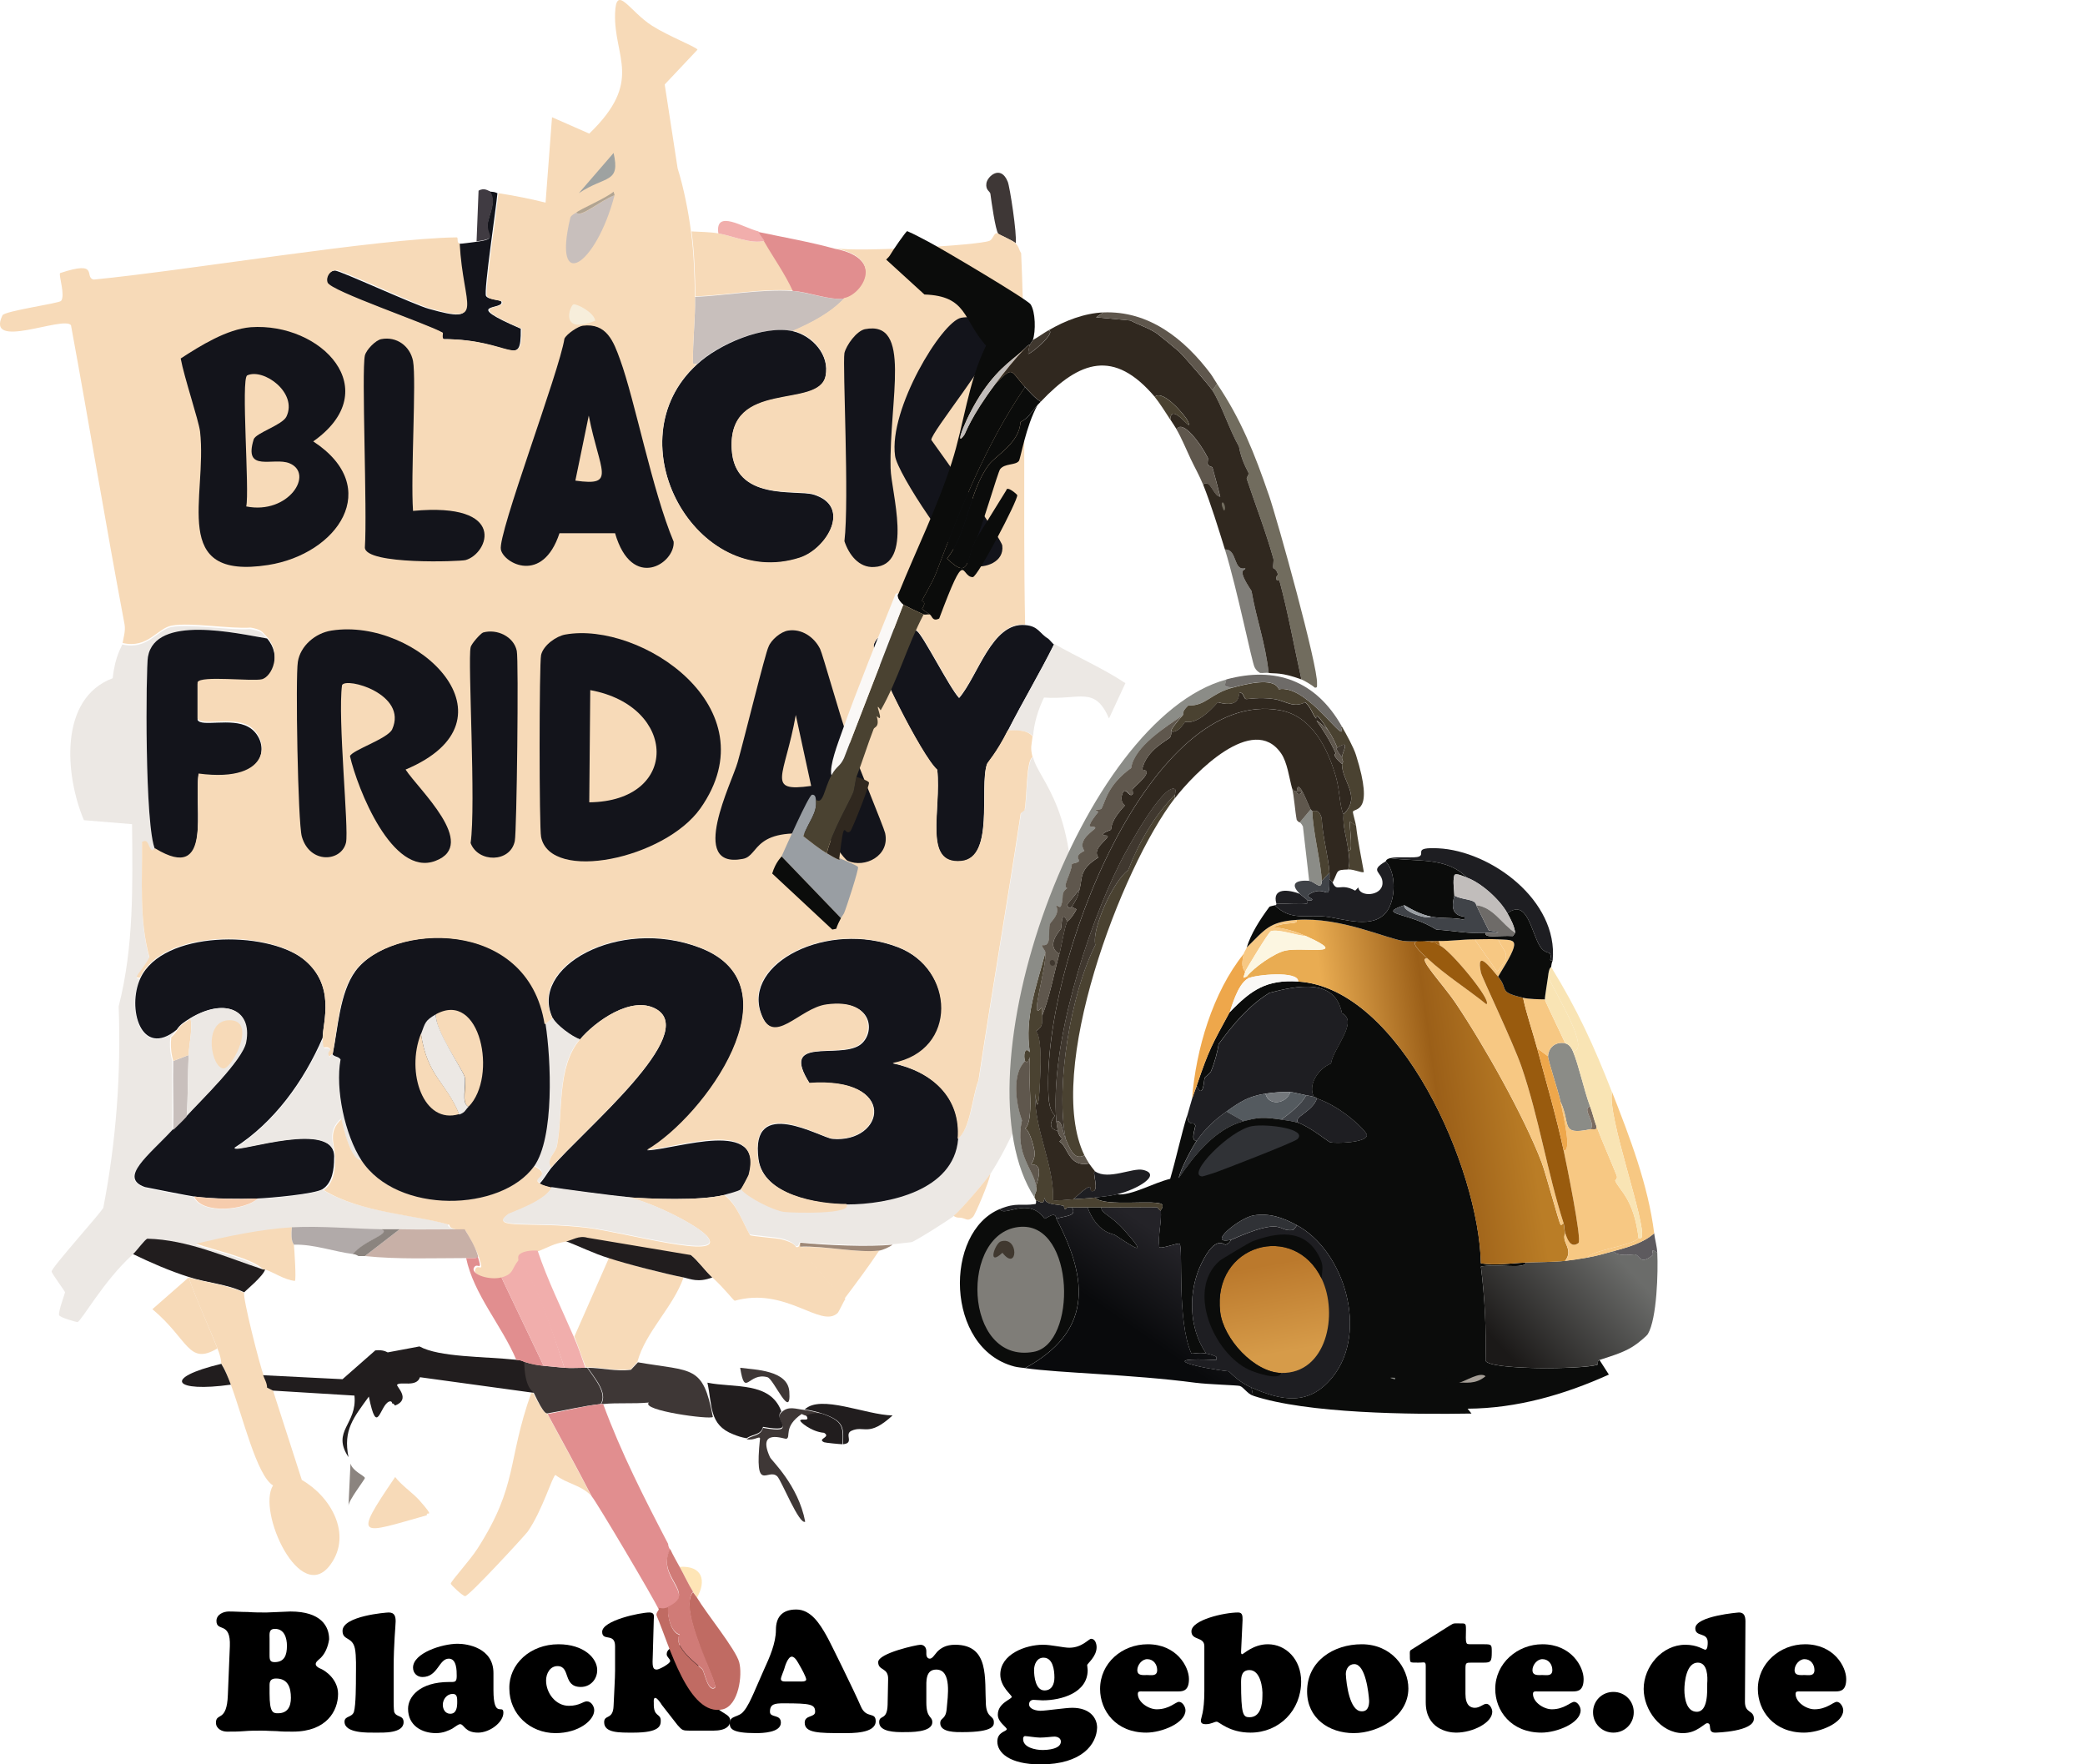 <?xml version="1.0" encoding="UTF-8"?> <svg xmlns="http://www.w3.org/2000/svg" xmlns:xlink="http://www.w3.org/1999/xlink" id="Ebene_1" data-name="Ebene 1" viewBox="0 0 420 355.4"><defs><style> .cls-1 { fill: #9ea2a1; } .cls-1, .cls-2, .cls-3, .cls-4, .cls-5, .cls-6, .cls-7, .cls-8, .cls-9, .cls-10, .cls-11, .cls-12, .cls-13, .cls-14, .cls-15, .cls-16, .cls-17, .cls-18, .cls-19, .cls-20, .cls-21, .cls-22, .cls-23, .cls-24, .cls-25, .cls-26, .cls-27, .cls-28, .cls-29, .cls-30, .cls-31, .cls-32, .cls-33, .cls-34, .cls-35, .cls-36, .cls-37, .cls-38, .cls-39, .cls-40, .cls-41, .cls-42, .cls-43, .cls-44, .cls-45, .cls-46, .cls-47, .cls-48, .cls-49, .cls-50, .cls-51 { stroke-width: 0px; } .cls-2 { fill: #c06b63; } .cls-3 { fill: #403b42; } .cls-4 { fill: #ece8e4; } .cls-5 { fill: #13141b; } .cls-6 { fill: #d07b77; } .cls-7 { fill: #f7dab8; } .cls-8 { fill: #c8b0a7; } .cls-9 { fill: #211d1e; } .cls-10 { fill: #5d5a5e; } .cls-11 { fill: #995b0e; } .cls-12 { fill: #f6ccad; } .cls-14 { fill: #e18e8f; } .cls-15 { fill: #303236; } .cls-16 { fill: #7f7d78; } .cls-17 { fill: #f1aeac; } .cls-18 { fill: #f9e4b4; } .cls-19 { fill: #5f574d; } .cls-20 { fill: #7b6c60; } .cls-21 { fill: #30281f; } .cls-22 { fill: #faf8f6; } .cls-23 { fill: url(#Unbenannter_Verlauf_117); } .cls-24 { fill: url(#Unbenannter_Verlauf_116); } .cls-25 { fill: #8b847f; } .cls-26 { fill: #ddcabd; } .cls-27 { fill: #f7c883; } .cls-28 { fill: #f7eedb; } .cls-29 { fill: #b1aaa9; } .cls-30 { fill: #3e3736; } .cls-31 { fill: #6e6b68; } .cls-32 { fill: #a59e96; } .cls-33 { fill: #eea74b; } .cls-34 { fill: #c8bfbc; } .cls-35 { fill: #9e8877; } .cls-36 { fill: #404348; } .cls-37 { fill: #1e1e22; } .cls-38 { fill: #4a4231; } .cls-39 { fill: url(#Unbenannter_Verlauf_113); } .cls-40 { fill: #40382f; } .cls-41 { fill: #0b0c0b; } .cls-42 { fill: #8b8c87; } .cls-43 { fill: url(#Unbenannter_Verlauf_115); } .cls-44 { fill: #c1bdbb; } .cls-45 { fill: #716c5e; } .cls-46 { fill: #999ea3; } .cls-47 { fill: #fee5b6; } .cls-48 { fill: #73777b; } .cls-49 { fill: #b1a492; } .cls-50 { fill: #fcf6e1; } .cls-51 { fill: #545a5f; } </style><linearGradient id="Unbenannter_Verlauf_113" data-name="Unbenannter Verlauf 113" x1="239.77" y1="252.93" x2="229.13" y2="268.31" gradientUnits="userSpaceOnUse"><stop offset="0" stop-color="#242328"></stop><stop offset="1" stop-color="#090a0c"></stop></linearGradient><linearGradient id="Unbenannter_Verlauf_115" data-name="Unbenannter Verlauf 115" x1="325.34" y1="252.59" x2="303.49" y2="272.65" gradientUnits="userSpaceOnUse"><stop offset="0" stop-color="#6b6c6a"></stop><stop offset="1" stop-color="#1b1918"></stop></linearGradient><linearGradient id="Unbenannter_Verlauf_117" data-name="Unbenannter Verlauf 117" x1="255.18" y1="254.77" x2="258.32" y2="272.46" gradientUnits="userSpaceOnUse"><stop offset="0" stop-color="#bb792c"></stop><stop offset="1" stop-color="#d69b49"></stop></linearGradient><linearGradient id="Unbenannter_Verlauf_116" data-name="Unbenannter Verlauf 116" x1="306.8" y1="216.99" x2="269.64" y2="222.28" gradientUnits="userSpaceOnUse"><stop offset="0" stop-color="#ba7d26"></stop><stop offset=".47" stop-color="#9b5f18"></stop><stop offset="1" stop-color="#e9ac52"></stop></linearGradient></defs><g><path class="cls-13" d="m64.2,334.3c-.3.3-.6.5-.6.9s.4.6.7.8c1.4.5,3.8,2.4,3.8,5.2,0,3.4-2.3,7.6-9.1,7.6-1.2,0-2.2,0-3.2-.1-1,0-2-.1-3.1-.1-1.2,0-2.3,0-3.5.1s-2.3.1-3.5.1c-1,0-2.2-.6-2.2-1.8,0-2.1,2.2,0,2.4-5.6l.4-9.8c.2-5.1-2.7-2.8-2.7-5.1,0-1.3,1.4-1.9,2.5-1.9,1.3,0,2.5.1,3.8.1,1.3.1,2.5.1,3.8.1.8,0,1.6-.1,2.4-.1s1.6-.1,2.4-.1c6.2,0,7.8,3,7.8,5.6-.2,1.4-.8,3.1-2.1,4.1h0Zm-9.9-1.5c0,1.3-.1,2,1,2,2,0,2.5-1.4,2.5-3.3,0-1.5-.5-3.4-2.4-3.4-1.3,0-1.1,1-1.1,2v2.7h0Zm0,8.3c0,3.9.7,4,1.7,4,1.9,0,2.6-1.3,2.6-3.1,0-2.1-.6-3.9-3-3.9-1,0-1.3.5-1.3,1.3v1.7h0Z"></path><path class="cls-13" d="m79.3,342.5c0,.6,0,1.7.1,2.3.4,1.2,1.9.6,1.9,2.1,0,2.3-4.2,2.1-5.6,2.1s-6.3.2-6.3-2.2c0-1.2,1.5-.8,1.9-2,.4-1.4.4-5.6.4-7.3,0-1.3.1-3.9-.2-5.4-.5-2.5-2.5-1.6-2.5-3.6,0-3,8.8-3.7,9.3-3.7,1.2,0,1.4.8,1.4,1.8,0,.8-.4,4.5-.4,9.4v6.5h0Z"></path><path class="cls-13" d="m99.4,340.4c0,6,2,2.7,2,4.6s-2.7,4-5.1,4c-2.7,0-2.8-1.7-3.6-1.7-.4,0-.8.4-1.6.9-.8.4-1.8.9-3.3.9-2.8,0-5.6-1.5-5.6-4.9,0-2.4,2.3-5.4,8.3-5.4,1.1,0,1.5.1,1.5-1.2,0-1.1,0-3.5-1.6-3.5-2,0-2.2,3.7-5.3,3.7-1.1,0-1.9-.8-1.9-1.9,0-2.9,5.8-4.8,9-4.8,1.9,0,7.2.8,7.2,5.9v3.4h0Zm-10.2,3c0,.9.5,1.8,1.5,1.8,1.3,0,1.4-1.4,1.4-2.4,0-.8,0-1.6-.9-1.6-1.2,0-2,1.1-2,2.2h0Z"></path><path class="cls-13" d="m112.5,331.2c5.1,0,7.8,2.8,7.8,5.2,0,1.9-1.4,3.4-3.3,3.4-3.7,0-2-4.2-4.7-4.2-1.5,0-2.3,1.5-2.3,2.9,0,2.5,1.9,5.1,4.6,5.1,2.1,0,2.9-.9,3.6-.9.9,0,1.5,1,1.5,1.8,0,2-3.1,4.6-7.8,4.6-5.1,0-9.3-3.8-9.3-9-.1-4.9,4.2-8.9,9.9-8.9h0Z"></path><path class="cls-13" d="m133.3,343.4c-.1-.2-.9-1.4-1.3-1.4s-.3.8-.3,1c-.1,3,1.4,2,1.4,3.6,0,1-.2,2.4-5.5,2.4-2.8,0-5.9.1-5.9-2.1,0-1.6,1.8-.4,1.9-3.3.1-2.4.3-5.6.3-7.1v-4.9c0-2.8-2.6-.9-2.6-2.9,0-2.3,7.7-3.9,9.5-3.9.9,0,1,.5.9,1.3l-.2,7.2c-.1,2.2-.1,3,.8,3,.5,0,2.7-1.2,2.7-1.7s-.7-.8-.7-1.4c0-1.8,3.5-1.9,4.7-1.9,1.4,0,5.1,0,5.1,2.1,0,1.5-1.3.8-3.3,2.1-.3.2-1.7.9-1.7,1.3,0,.9,4,5.8,4.6,6.5,1.5,1.9,3.4,1.9,3.4,3.3,0,1-.8,2-3.4,2h-4.8c-1.4,0-1.5-.1-2.4-1.1l-3.2-4.1h0Z"></path><path class="cls-13" d="m153.9,336.3c1.1-2.4,2.4-5.3,2.4-8,0-2.4,1.1-4.1,4.1-4.1s4.8,3,6.1,5.3c.6,1,5.7,11.4,6.9,14.2,1.1,2.6,3,1,3,3,0,2.5-4.8,2.4-6.5,2.4-4.9,0-7.8,0-7.8-2.1,0-1.6,2.1-1,2.1-2.2,0-1.5-.9-1.7-6.3-1.7-1.8,0-2.8.1-2.8,1.7,0,1.3,2.2.4,2.2,2.2,0,2-3.7,2.1-5,2.1-4.9,0-5.3-.9-5.3-2,0-1.6,1.8-1.1,2.8-2.4.8-.9,1.5-2.5,2-3.6l2.1-4.8h0Zm7.1,2.4c.3,0,1.4.1,1.4-.4s-1-2.3-1.3-2.8-.9-1.8-1.6-1.8c-.8,0-1.4,2-1.5,2.4s-.7,1.7-.7,2.1c0,.6.9.5,1.2.5h2.5Z"></path><path class="cls-13" d="m186.6,342.9c0,3.3,1.2,2.7,1.2,4,0,2.1-4.5,2-5.9,2s-4.8,0-4.8-2c0-1.6,1.6-.2,1.7-3.5l.1-5.1c.1-2.5-2-1.7-2-3.5s7.8-3.5,8.5-3.5c.8,0,1.2.6,1.2,1.3v.6c0,.4.2.9.7.9s.9-.7,1.5-1.4c.7-.7,1.7-1.4,3.6-1.4,7,0,5.9,6.9,6.2,12.1.2,2.7,1.6,2.1,1.6,3.5,0,.6.1,2-6.3,2-1.2,0-4.5.1-4.5-1.8,0-1.2,1.1-.6,1.3-2.9.2-2.4,1.1-7.9-2.1-7.9-2.2,0-2,2.4-2,3.9v2.7h0Z"></path><path class="cls-13" d="m209.6,355.4c-6.3,0-8.7-2.4-8.7-4.6,0-2,1.9-2,1.9-2.5,0-.4-1.8-1.4-1.8-2.9,0-2.4,2.8-3.1,2.8-3.6,0-.4-2.3-2-2.3-4.5,0-4.1,5.1-6,8.6-6,1.7,0,4.1.6,5.3.6,2.6,0,3.9-1.8,4.4-1.8.8,0,1.1,1,1.1,1.7,0,1.9-1.9,3.3-1.9,3.6s.1.7.1,1c0,4.6-5.3,6.1-9.1,6.1-.6,0-1.2-.1-1.8-.1s-.9.4-.9.9c0,1,1.5,1.3,2.3,1.3,1.1,0,5-.6,6.4-.6,3.5,0,5,2,5,4-.1,3.3-3,7.4-11.4,7.4h0Zm.4-2.9c1.1,0,3.7-.2,3.7-1.7,0-.7-.7-1-1.3-1-.5,0-1.8.2-2.9.2-.8,0-2.6-.3-3-.3-.3,0-.4.3-.4.5-.1,1.8,2.5,2.3,3.9,2.3h0Zm.2-18.6c-1.3,0-1.9,1.3-1.9,2.5,0,1.3.3,4.1,2.1,4.1,1.5,0,2-1.3,2-2.6,0-1.5-.3-4-2.2-4h0Z"></path><path class="cls-13" d="m230.1,340.7c-.4,0-.9-.1-.9.5,0,1.7,2.2,3.1,3.8,3.1,2.6,0,3.8-1.5,4.5-1.5s1.3,1,1.3,1.7c0,2.6-4.8,4.5-7.9,4.5-6.1,0-9.3-4.4-9.3-8.8,0-5.2,4.4-9,9.6-9,5.8,0,8.3,4.5,8.3,7,0,2.2-1,2.5-2.1,2.5h-7.3Zm3-4.3c0-1.2-.8-2.2-2-2.2-1.1,0-2,1.2-2,2.2,0,1.2,1.2,1,2,1s2,.3,2-1h0Z"></path><path class="cls-13" d="m250,332.7c0,.2,0,.5.2.5s.7-.5,1.6-1,2.1-1,3.6-1c3.6,0,6.7,3,6.7,7.5,0,5.8-4.4,10.3-10.2,10.3-4.3,0-6.3-2.2-6.8-2.2s-1.1.5-2.2.5c-.5,0-1-.1-1-.7s.7-1.6.7-6v-9c0-2-2.6-1.1-2.6-3,0-2.3,6.6-3.8,9.4-3.8.9,0,.9.7.9,1.5l-.3,6.4h0Zm1.7,3.7c-1.5,0-1.7,1.2-1.7,2.4,0,6.6.4,7.1,1.7,7.1,2.2,0,2.6-2.5,2.6-4.3.1-1.6-.4-5.2-2.6-5.2h0Z"></path><path class="cls-13" d="m263.3,340.7c0-6.1,5.3-9.5,11-9.5,6,0,9.4,4.7,9.4,8.9,0,5.6-6,9-11,9s-9.4-3-9.4-8.4h0Zm9.5-5.5c-1.1,0-1.7,1-1.7,2,.1,2.1.8,7.4,3.1,7.5,1.3.1,1.6-1,1.6-2.1-.1-1.5-.7-7.4-3-7.4h0Z"></path><path class="cls-13" d="m295.2,341.2c0,2.3,1,2.8,1.9,2.8,1,0,1.7-.8,2.3-.8.7,0,1.2,1,1.2,1.6,0,2.2-3.9,4.2-7.3,4.2-1.7,0-6.1-.8-6.1-6.1v-7c0-.6,0-.9-.2-1s-.5,0-1.3,0c-.9,0-1.3,0-1.5-.1-.2-.2-.2-.6-.2-1.4,0-.5-.1-.9.3-1.1l7.8-4.9c.8-.5.8-.4,1.8-.4,1.4,0,1.4-.1,1.4,1.4,0,1-.1,2.1.1,2.5.1.3.3.3,1.2.3h2.4c1.5,0,1.5.1,1.5,1.6,0,1.9-.2,2.1-1.6,2.1h-2.4c-1.2,0-1.3,0-1.3,1.3v5h0Z"></path><path class="cls-13" d="m309.7,340.7c-.4,0-.9-.1-.9.5,0,1.7,2.2,3.1,3.8,3.1,2.5,0,3.8-1.5,4.5-1.5s1.3,1,1.3,1.7c0,2.6-4.8,4.5-7.9,4.5-6.1,0-9.3-4.4-9.3-8.8,0-5.2,4.5-9,9.5-9,5.8,0,8.3,4.5,8.3,7,0,2.2-1,2.5-2.1,2.5h-7.2,0Zm3-4.3c0-1.2-.8-2.2-2-2.2-1.1,0-2,1.2-2,2.2,0,1.2,1.2,1,2,1s2,.3,2-1h0Z"></path><path class="cls-13" d="m325,349c-2.3,0-4.1-1.8-4.1-4.1s1.8-4.1,4.1-4.1,4.1,1.8,4.1,4.1-1.8,4.1-4.1,4.1Z"></path><path class="cls-13" d="m351.5,342.8c0,2.4,1.8,1.6,1.8,3.4,0,2.6-7.5,2.8-7.8,2.8-1.7,0-.5-1.9-1.6-1.9-.3,0-.8.5-1.6,1-.8.5-1.8,1-3.3,1-4.5,0-7.9-4.7-7.9-8.9,0-4.5,3.7-8.9,8.4-8.9,2.4,0,3.7,1,4,1,.5,0,.5-1.1.5-1.5,0-2.1-2.5-1-2.5-2.8,0-2.5,8.7-3.2,8.8-3.2,1,0,1.3.7,1.3,1.8l-.1,16.2h0Zm-9.5-7.9c-2.3,0-2.7,3.9-2.7,5.5s.4,4.4,2.5,4.4c2.3,0,2.1-4.2,2.1-5.7.1-1.3.1-4.2-1.9-4.2h0Z"></path><path class="cls-13" d="m362.6,340.7c-.4,0-.9-.1-.9.5,0,1.7,2.2,3.1,3.8,3.1,2.5,0,3.8-1.5,4.5-1.5s1.3,1,1.3,1.7c0,2.6-4.8,4.5-7.9,4.5-6.1,0-9.3-4.4-9.3-8.8,0-5.2,4.5-9,9.5-9,5.8,0,8.3,4.5,8.3,7,0,2.2-1,2.5-2.1,2.5h-7.2,0Zm2.9-4.3c0-1.2-.8-2.2-2-2.2-1.1,0-2,1.2-2,2.2,0,1.2,1.2,1,2,1s2,.3,2-1h0Z"></path></g><g><g><g><path class="cls-30" d="m162.1,284.01c.9.1,2.6.5,3.5.8-2.1-.2-2.9.4-3.1.4-.1,0-.9-.3-1-.4-3.8,2.6-2.1,4.7-3.1,5-.4.1-6-2.2-3.3,3.7.3.7,5.7,5.6,7.1,13-1.2.7-4.7-8.1-5.6-9.1-1.9-1.9-4.7,3.8-3.5-7.7-.2-.5-1.1.5-2.7.2,1.2-.9,2.8-.6,3.3-2.3,7.3,1.3,1.9-1.5,3.7-3.1,1.4-1.4,2.8-.7,4.7-.5h0Z"></path><path class="cls-25" d="m70.6,294.81c.5,1.6,2.8,2.4,2.9,2.9,0,.3-3.3,4.5-3.3,5.6l.4-8.5Z"></path></g><path class="cls-34" d="m159.7,58.61c2.9.2,7.7,2,10.4,1.5-2.8,3-6.7,5-10.4,6.6-5.9-1.3-14.9,2.5-19.3,6.6-.3,0-.8.1-.8-.2-.1-4.4.5-8.9.4-13.3,6.6-.3,13.1-1.6,19.7-1.2h0Z"></path></g><g><path class="cls-4" d="m53.8,128.61c-6-1-22.5-4.9-24,3.7-.4,2.2-.6,34.5,1.5,38.8-.2-.1-.5.4-.6.4-.9-.6-.7-2.6-2.1-1.7.1,7.7-.6,15.6,1.5,23.2-1.5,2.9-3.6,4.3-1.9,4.1-2.8,6,.2,16.4,7.3,10.4-.3.5-.7.9-1.2,1.4-.3,2.9.4,4.6.4,4.8-.1,4.6.1,9.3,0,13.9-4.8,5.2-11,9.6-5.6,11.6.5.2,8.9,1.8,9.9,1.9,1.6,3.6,10.5,2.7,12.8.4,2.5-.1,11.6-.9,13.1-1.9,7.4,4.6,18.6,5,25.3,7,.2.1-.6.9,3.3,1.2-4.4-.1-8.8.1-13.1,0h-3.5c-6-.1-12.1-.8-18.2-.4-6.5.4-13,1.8-19.3,3.3,3.7,1.3,11.6,3,13.5,5.2-7.7-2.6-15.2-6-23.4-6.2-.5.1-2.3,2.6-2.9,3.1-5.8,5.3-10.2,13.3-11,13.5-.2,0-3.5-.9-3.7-1.4-.2-.7,1.2-4.4,1.2-4.6s-2.7-3.8-2.7-4.2c0-.8,9.3-11.1,10.4-12.8,2.6-13.4,3.6-26.9,3.1-40.6,3.1-12.1,2.8-24.4,2.7-36.7l-9.7-.8c-3.8-9-5.1-24.5,5.8-28.6.5-4.7,1.9-6.4,1.9-6.8,5.1,1.2,7-2.9,9.9-3.5,3.8-.7,11.7.7,15.8.4,2.4.4,2.5.7,3.5,1.9h0Z"></path><path class="cls-5" d="m206.5,125.91c2.7.2,2.9,1.7,4.6,2.7.3.2,1,1.1,1.2,1.2-2.9,5.9-6.3,11.5-9.3,17.4-2.3,4.6-4.1,6.4-4.2,6.8-1.6,4.7,1.6,18.9-5.2,19.5-7.7.7-4-10.1-4.8-18.4-3.1-2.7-13.2-22.9-12.8-25.1.4-2.4,5.6-4.9,8.7-2.9,1.2.8,6.6,11.5,8.5,13.5,3.8-4.4,6.6-15.3,13.3-14.7h0Z"></path><path class="cls-4" d="m208.1,148.31c-1.2-1.4-3.4-1.1-5-1.2,3-5.9,6.3-11.5,9.3-17.4,4.7,2.7,9.8,4.9,14.3,7.9l-3.3,7.1c-2.9-6.6-5.8-3.7-13.1-4.2-1.2,2.5-2,5.1-2.2,7.8h0Z"></path><path class="cls-9" d="m53,255.71h.4c-.3,1.3-4.1,4.4-4.2,4.6-3.5-1.7-7.6-1.9-11.2-3.1-3.8-1.2-7.7-2.9-11.2-4.6.6-.5,2.4-3,2.9-3.1,8.1.2,15.7,3.7,23.3,6.2h0Z"></path><path class="cls-7" d="m84.4,302.11c3.6,4.1,1.3,2.1,1.6,3.1-13.5,3.8-15.1,5.1-6.4-7.7,1.2,1.6,3.4,3.1,4.8,4.6Z"></path><path class="cls-30" d="m203,36.61c.4.9,1.9,10.6,1.6,12.4-.4-.5-3.3-1.7-3.5-1.9-.6-.8-1.4-6.6-1.6-8.1-.1-.5-1-.7-.8-2.1s2.9-3.8,4.3-.3Z"></path><g><path class="cls-5" d="m100.2,38.91c-.2,2.6-2.8,19.8-2.3,20.7.4.8,3,.7,3.1,1.2.5,1.7-8.4.1,3.9,5.4.1,8.5-2.1,2.1-15.7,2.1-.4-.3-.1-1.3-.2-1.3-3.1-1.7-22.6-8.4-23.2-10-.4-1.2.5-2.5,1.7-2.5,1,0,16.2,7,18.9,7.7,11.3,3.2,6.7-.1,6-13.1.8,0,2.6-.3,3.5-.4,4.6-.6,1.9-1.1,2.3-3.7.4-2.1,1.8-4.4.4-6.4,1.3,0,1.4.3,1.6.3h0Z"></path><path class="cls-3" d="m98.7,38.51c1.4,2,0,4.3-.4,6.4-.4,2.6,2.3,3.1-2.3,3.7l.4-10.2c1.2-.7,2,.1,2.3.1Z"></path></g><g><path class="cls-4" d="m208.1,152.51c1.1,4.8,9.5,10.5,7.7,36.1-.9,13.3-9,36.5-16.2,47.7-1,1.5-6,7.4-7.3,8.5-.8.7-7.9,5.2-8.7,5.4-1.2.1-2.4.3-3.7.4-4.8.5-13.6,0-18.6-.4-.6-.1-.1.9-1,.8-.2,0-.2-.9-3.1-1.6-.9-.2-5.9-.6-6.2-.8-1.6-2.8-2.6-6.1-5.2-8.1.9-.2,2.9-.6,3.5-1.2,1.5,1.8,6.6,4.3,8.7,4.6,1.4.2,14.1.7,12.6-1.6,8.4,0,21.6-2.8,22.4-13.1,2.6-1.9,2.9-8.5,4.2-11.8,2.7-17.9,5.8-35.8,8.5-53.7,0-.2.8-.6.8-.8.4-2.4.3-9.8,1.6-10.4h0Z"></path><path class="cls-7" d="m199.5,236.41c-.1,1.3-3.1,8.4-3.5,8.7-1,1-1.3.4-2.3.2-.5-.1-.9.1-1.6-.4,1.4-1.1,6.4-7,7.4-8.5h0Z"></path></g><path class="cls-47" d="m140.4,321.81c-.2-.4-.6-.8-.8-1.2-1-1.6-1.8-3.4-2.7-5,4.7-.3,5.4,2.9,3.5,6.2h0Z"></path><path class="cls-5" d="m193,229.51c-.9,10.3-14,13.1-22.4,13.1-5.8,0-16.8-1.8-17.8-9.1-1.8-13,12.6-4.3,14.9-4.1,10.5.9,13.4-12.5-4.6-11.2-6.1-9.6,5.8-4.8,10.1-7.7,3.2-2.2,2.9-9.4-6.6-8.1-5.6.8-10.8,8.9-13.3,1.7-3.6-10.1,13.4-18.8,27.6-13.3,11.5,4.4,12.4,20.9-1,23.4,7.7,1.6,13.8,6.7,13.1,15.3h0Z"></path><path class="cls-5" d="m65,209.01c-3.8,8.8-9.8,17.1-17.8,22.2.5,1.1,20.7-6.1,20.1,2.1,0,2.1-.3,4.9-2.3,6.2-1.5,1-10.6,1.8-13.1,1.9-3.9.1-8.8.1-12.8-.4-.9-.1-9.4-1.8-9.9-1.9-5.4-1.9.8-6.4,5.6-11.6.9-.9,1.8-1.7,2.7-2.7,2.7-3,11.3-11.2,12-14.9,1.2-6.9-4.6-8.8-11.2-4.8-1.1.7-2,1.2-2.7,2.3-7.2,5.9-10.1-4.4-7.3-10.4,4.5-9.6,25.2-9.6,32.7-3.9,6.8,5.3,4,12.9,4,15.9h0Z"></path><path class="cls-5" d="m149.3,239.51c-.6.5-2.6.9-3.5,1.2-5,1.2-14.7.8-20.1.4-1.7-.1-13.7-1.7-14.7-1.9-.7-.1-1.7-.4-2.3-.8.9-.9,1.5-2.1,2.3-3.1,6.5-7.7,30.1-27.1,21.1-32.1-4.9-2.7-12.2,2.5-15.3,6.2-1.6-.6-4.8-2.9-5.4-4.2-5.1-10.3,13.2-20.6,29.6-14.3,20.1,7.7.9,34.1-10.6,40.8,5.9-.2,23.6-6.7,20.5,5-.2.2-1.4,2.7-1.6,2.8h0Z"></path><path class="cls-5" d="m159.7,66.71c3.9.9,7.5,4.8,6.6,9.1-1.4,6.8-19.7.5-18.9,14.7.6,10.5,12.9,8.1,16.4,9.1,7.9,2.3,2.8,11-2.7,12.8-20.7,6.7-37.8-23.4-20.7-39,4.4-4.1,13.5-8,19.3-6.7h0Z"></path><path class="cls-5" d="m53.8,128.61c3,3.4,1.1,8-1,8.5-1.9.5-12.3-.8-13,.6v7.3c.7,1.5,6.8-.5,10.2,1.4,4.2,2.2,5.2,11.6-10,9.7-1,6.7,3,22.2-8.7,15.1-2.2-4.3-1.9-36.7-1.5-38.9,1.5-8.6,18-4.7,24-3.7h0Z"></path><path class="cls-4" d="m67,212.51c.6.6,1.1.2,1.6,1-1.1,6,.9,15.2,4.2,20.3-2.1,0-3.6-6.3-4.1-8.5-3,2.7-1.3,5-1.3,8.1.6-8.2-19.6-1.1-20.1-2.1,8-5.1,14-13.5,17.8-22.2,0,3.6.5,1.1,1.6,2.5,0,.1-.9.7-.2,1.4-.1-.1.3-.7.5-.5h0Z"></path><path class="cls-7" d="m144.7,47.01c2.9.5,6.4,2.2,9.3,1.5,1.9,3.3,4.2,6.5,5.8,10-6.6-.4-13.1.9-19.7,1.2-.1-4.4-.2-8.8-.8-13.1,1.6.1,3.7.1,5.4.4h0Z"></path><path class="cls-4" d="m111.4,205.11c.7,1.3,3.8,3.7,5.4,4.2-4.8,5.6-3.3,14.5-4.6,21.4-.3,1.7-2.2,2.6-1.2,4.4-.8.9-1.4,2.2-2.3,3.1-2-1.2,2.8-1.5-1.2-3.5,4.2-5.8,3.4-21.5,2.3-28.6l1.6-1h0Z"></path><g><path class="cls-7" d="m110.2,284.71c3,5.5,6,11,8.9,16.6-2-2.2-4.9-2.4-7.2-4.2-.6.1-2.6,7.1-5.6,11.4-.5.7-11.7,12.9-12.6,13-.5,0-2.9-2.3-2.9-2.5,0-.5,3.8-4.6,5.4-7.1,8.2-12.8,5.9-17.5,10.8-31.3h.4c2.4,4.8,2.7,3.9,2.8,4.1.1,0,0,0,0,0h0Z"></path><path class="cls-7" d="m137.7,257.31c-2.1,6-7.7,11-9.3,17l-1.3,1.5c-2.9.4-6-.4-8.7-.4h-.4c-.8-2-1.5-4.2-2.3-6.2l7-15.9c3.5,1.3,11.4,3.3,15,4h0Z"></path></g><path class="cls-9" d="m143.5,257.31c-2.9,1.1-4.4.3-5.8,0-3.6-.7-11.5-2.7-15.1-3.9-3-.9-5.9-2.4-8.9-3.5,1.4-.3,2.8-1.3,4.4-.8l20.9,3.5c1.7,1.4,3,3.3,4.5,4.7h0Z"></path><g><path class="cls-7" d="m72.8,233.71c7.2,10.9,28.2,10.3,34.8,1.2,3.9,2-.9,2.3,1.2,3.5.6.4,1.7.6,2.3.8-1,2.7-8.2,5.1-8.7,5.4-4.2,3.1,5.1,1.4,15.8,2.7,7.6.9,28,6.7,24.4,1.9-1.9-2.5-12.9-7.8-16.8-8.1,5.4.4,15.1.8,20.1-.4,2.6,2,3.6,5.3,5.2,8.1.3.2,5.3.6,6.2.8,2.9.7,2.9,1.5,3.1,1.6.9.1.4-.8,1-.8,0,.2-.1.6,0,.8.2.7,7.5,9.7,8.9,10.4-.3.4-1.4,2.8-1.6,2.9-3.4,3.1-10.4-5.4-20.7-2.5-.3-.1-2-2.4-4.4-4.6-1.6-1.4-2.8-3.3-4.4-4.6l-20.9-3.5c-1.7-.5-3,.5-4.4.8-2.4.4-3.4,1.1-5.4,1.9-.2.1-2.6-.1-3.7.8-.4.4-.1,1-.2,1.2-1.4,1.7-.9,2.8-3.5,3.5-2.3.6-5.8-.5-5.4-1.7.5-1.6,2,1.1.8-2.5-.7-2-1.7-3.6-2.7-5.4-3.8-.3-3.1-1.1-3.3-1.2-6.7-2-17.9-2.4-25.3-7,2-1.3,2.3-4,2.3-6.2,0-3.1-1.6-5.4,1.3-8.1.4,2,1.9,8.3,4,8.3h0Z"></path><path class="cls-7" d="m177.1,251.91c-2.2,3.3-4.6,6.5-7,9.7-1.4-.8-8.7-9.8-8.9-10.4,4.9-.3,11.4,1.2,15.9.7h0Z"></path></g><path class="cls-35" d="m179.8,250.71c-.6.5-2,1.1-2.7,1.2-4.5.5-11-1-15.9-.8-.1-.2,0-.5,0-.8,5,.5,13.8.9,18.6.4h0Z"></path><g><g><path class="cls-7" d="m49.2,260.41c-.4.8,3.2,14.9,3.9,16.6.3.8.8,1.6.8,2.5l1.1.6,5.8,18c5.8,3.3,10.2,10.9,5.8,17-6.1,8.5-14.9-10.7-11.6-15.9-3.3-2-6.1-13.9-8.5-20.3-1.3-3.5-1.8-4-1.9-4.2-.1-.1.1-.9-.8-3.1-1.9-4.8-4.1-9.4-5.8-14.3,3.6,1.1,7.7,1.4,11.2,3.1h0Z"></path><path class="cls-7" d="m43.8,271.61c-5.9,3.5-5.8-1.8-13.1-7.9l7.3-6.4c1.7,4.8,3.9,9.5,5.8,14.3h0Z"></path></g><path class="cls-7" d="m58.8,247.21c-.3,3.1.4,3.3.4,3.5.1.9.5,7.1.2,7.3-2.1-.2-4.2-1.7-6-2.3h-.4c-1.9-2.2-9.9-3.9-13.5-5.2,6.4-1.5,12.9-2.9,19.3-3.3h0Z"></path></g><path class="cls-8" d="m93.6,247.61c1.1,1.8,2.1,3.4,2.7,5.4.1.6-1.1.4-2.3.4-6.8,0-13.7.3-20.5-.4l7-5.4c4.4.1,8.7,0,13.1,0h0Z"></path><path class="cls-29" d="m77,247.61c2,.9-3.6,2.2-5.8,5-4-.5-7.9-2-12-1.9,0-.2-.7-.4-.4-3.5,6.1-.3,12.2.3,18.2.4h0Z"></path><path class="cls-34" d="m38,212.51c-.2,4.1-.1,8.3-.4,12.4-.9,1-1.8,1.8-2.7,2.7.1-4.6-.1-9.3,0-13.9l3.1-1.2h0Z"></path><path class="cls-7" d="m38,212.51l-3.1,1.2c0-.2-.7-1.9-.4-4.8.5-.4.8-.8,1.2-1.4.7-1.1,1.6-1.6,2.7-2.3.4,2.3-.3,4.9-.4,7.3h0Z"></path><path class="cls-12" d="m51.9,241.41c-2.3,2.3-11.2,3.3-12.8-.4,3.9.5,8.8.6,12.8.4Z"></path><path class="cls-25" d="m80.5,247.61l-7,5.4h-1.2c-.3,0-.3-.3-1.2-.4,2.2-2.8,7.8-4.1,5.8-5,0,0,3.6,0,3.6,0Z"></path><g><path class="cls-14" d="m168.2,50.11c10.5,2,5.4,9.5,1.9,10-2.8.5-7.5-1.4-10.4-1.5-1.6-3.5-3.9-6.7-5.8-10-.4-.7-.9-1.2-1.2-1.9,5.2,1.1,10.4,2,15.5,3.4h0Z"></path><path class="cls-17" d="m152.8,46.61c.2.7.8,1.3,1.2,1.9-2.8.7-6.4-1-9.3-1.5-.7-5,5.1-1.1,8.1-.4h0Z"></path></g><g><path class="cls-9" d="m104.1,273.91c1.2.1,1.4.4,1.6.4.2,5.2,1.8,5.9,1.9,6.2h-.4l-22.6-3.1c-.7,2.1-3.9.8-4.6,1.5-.3.3,2.9,2.9-.4,4.2-.1,0-.3-.5-.6-.4,0,0,0-.6-.6-.4-1.9.7-2.4,7.4-4.1-1-3.1,4.3-5.2,6.7-4.1,12.2-3.5-5.3,1.8-6.6,1.2-12.4l-16.4-1-1.2-.6c0-.9-.5-1.7-.8-2.5l16,.8,6.6-5.8c1.7-.2,2.4.4,2.5.4,2.1-.4,4.3-.8,6.4-1.2,4,2.2,12.9,2,19.6,2.7h0Z"></path><path class="cls-9" d="m46.5,278.91c-11.4,1.6-14-1.3-1.9-4.2,0,.2.6.7,1.9,4.2Z"></path><path class="cls-30" d="m121.5,282.81h-.4c1.4-2.2-1.3-5.2-2.7-7.3,2.7,0,5.8.8,8.7.4l1.4-1.5c11.1,1.9,13.1.5,15.1,11-.4.6-14.6-1.3-12.9-2.9-3.2.3-6.2,0-9.2.3h0Z"></path><g><path class="cls-9" d="m157.4,284.31c-1.8,1.6,3.6,4.4-3.7,3.1-.4,1.7-2.1,1.4-3.3,2.3-1.1-.2-1.7-.4-2.7-.8-4.9-1.9-4.2-5.8-5.2-10.4,5.3,1.1,12.7-.3,14.9,5.8h0Z"></path><path class="cls-9" d="m179.8,285.11c-4.9,4.5-5.7,1.9-8.3,3.1-1.5.7.7,2.5-1.7,2.7.2-3.6.1-4.7-4.2-6.2-.9-.3-2.5-.7-3.5-.8,3.2-3.1,12.3,1.1,17.7,1.2h0Z"></path><path class="cls-9" d="m165.5,284.71c4.3,1.5,4.4,2.6,4.2,6.2-.5,0-3.5-.3-3.7-.4-1.5-.7,1.5-1,0-1.9-2.6-.2-5-2.3-4.8-2.5.3-.5,2.1.4,1.2-1,.2,0,1-.6,3.1-.4h0Z"></path><path class="cls-30" d="m149.1,275.51c3.1.4,9.6.5,9.9,4.8.4,6-3.1-2.5-4.4-2.9-3.9-1.1-4.5,4.3-5.5-1.9Z"></path></g><path class="cls-30" d="m109.5,275.11c1.4.1,2.8.3,4.2.4,1.4.1,2.8,0,4.2,0h.4c1.4,2.1,4.1,5.1,2.7,7.3-3.7.4-7.2,1.3-10.8,1.9-.1-.2-.4.7-2.7-4.2-.2-.3-1.8-.9-1.9-6.2.2,0,1.3.5,3.9.8h0Z"></path></g><g><path class="cls-5" d="m109.9,206.31c1.1,7.1,1.8,22.8-2.3,28.6-6.6,9.2-27.6,9.8-34.8-1.2-3.3-5.1-5.3-14.3-4.2-20.3-.5-.7-1-.4-1.6-1,1.1-5.3,1.4-12.4,4.6-16.8,7.2-9.8,34.9-11,38.3,10.7h0Z"></path><path class="cls-7" d="m94.4,222.91c-1.6-.6-.3-4.2-.8-6-.4-1.5-6.1-9.4-5.8-12.6,9-5,12.5,12.6,6.6,18.6Z"></path><path class="cls-4" d="m87.8,204.31c-.2,3.1,5.4,11.1,5.8,12.6.4,1.8-.8,5.4.8,6-.8.8-.6,1.1-1.9,1.6-2.7-6.6-6.4-7.6-7.7-16.2.9-2.4.8-2.7,3-4h0Z"></path><path class="cls-7" d="m92.5,224.41c-7.2,2.2-10.8-8.4-7.7-16.2,1.3,8.7,5,9.6,7.7,16.2Z"></path></g><path class="cls-7" d="m111,235.21c-1-1.9.8-2.7,1.2-4.4,1.3-6.9-.1-15.8,4.6-21.4,3.1-3.7,10.4-8.9,15.3-6.2,9,4.9-14.6,24.4-21.1,32h0Z"></path><path class="cls-4" d="m125.7,241.01c4,.4,14.9,5.6,16.8,8.1,3.7,4.7-16.8-1-24.3-1.9-10.7-1.3-20.1.4-15.8-2.7.4-.3,7.7-2.7,8.7-5.4.9.2,12.9,1.8,14.6,1.9h0Z"></path><g><path class="cls-7" d="m136.5,33.91c1.2,3.8,2.2,8.8,2.7,12.8.6,4.3.7,8.8.8,13.1.1,4.4-.5,9-.4,13.3,0,.3.5.2.8.2-17.1,15.7-.1,45.7,20.7,39,5.5-1.8,10.6-10.5,2.7-12.8-3.5-1-15.9,1.5-16.4-9.1-.8-14.2,17.5-7.9,18.9-14.7.9-4.3-2.6-8.2-6.6-9.1,3.7-1.6,7.6-3.6,10.4-6.6,3.4-.6,8.5-8-1.9-10,4.8.8,29-.6,31.1-1.5.8-.3.9-1.8,1.7-1.5.2.2,3.1,1.5,3.5,1.9.9,1,.6,1.1,1.2,2.1,1.1,24.9.3,49.9.8,74.8-6.7-.6-9.5,10.3-13.3,14.7-1.9-2-7.3-12.8-8.5-13.5-3.1-2-8.3.6-8.7,2.9-.4,2.2,9.7,22.4,12.8,25.1.9,8.2-2.9,19.1,4.8,18.4,6.8-.6,3.7-14.8,5.2-19.5.1-.4,1.9-2.2,4.2-6.8,1.6,0,3.8-.2,5,1.2-.2,1.9-.5,2.2,0,4.2-1.3.6-1.1,8-1.6,10.6,0,.2-.8.6-.8.8-2.7,17.9-5.8,35.8-8.5,53.7-1.3,3.3-1.6,9.9-4.2,11.8.7-8.5-5.4-13.6-13.1-15.3,13.3-2.5,12.5-19,1-23.4-14.3-5.4-31.2,3.2-27.6,13.3,2.5,7.1,7.8-1,13.3-1.7,9.4-1.3,9.7,5.9,6.6,8.1-4.2,2.9-16.1-1.8-10.1,7.7,18-1.3,15.1,12.2,4.6,11.2-2.3-.2-16.6-9-14.9,4.1,1,7.3,12,9.1,17.8,9.1,1.6,2.2-11.1,1.8-12.6,1.6-2.1-.3-7.2-2.8-8.7-4.6.2-.1,1.5-2.6,1.6-2.9,3.1-11.8-14.6-5.3-20.5-5,11.5-6.7,30.8-33.1,10.6-40.8-16.4-6.3-34.7,4-29.6,14.3l-1.6,1.2c-3.4-21.7-31-20.4-38.3-10.6-3.1,4.4-3.4,11.4-4.4,16.7-.2-.2-.6.4-.6.4-.7-.7.2-1.3.2-1.4-1.1-1.4-1.6,1.1-1.6-2.5,0-2.9,2.8-10.6-4.1-15.9-7.4-5.7-28.2-5.8-32.7,3.9-1.7.2.4-1.2,1.9-4.1-2.1-7.6-1.4-15.5-1.5-23.2,1.4-.9,1.2,1.2,2.1,1.7,0,0,.4-.5.6-.4,11.7,7.1,7.7-8.4,8.7-15.1,15.2,2,14.3-7.4,10-9.7-3.4-1.8-9.6.2-10.2-1.4v-7.3c.6-1.4,11-.1,13-.6,2-.6,4-5.1,1-8.5-1.1-1.2-1.2-1.5-3.3-1.9-4.2.3-12.1-1.1-15.9-.4-2.9.5-4.8,4.7-9.9,3.5.2-1.2.6-2.4.4-3.7-3.8-20.1-7.1-40.2-10.8-60.3-1.5-2-17.3,5.2-13.8-2,.5-.9,11.4-2.4,11.8-2.9.9-1.1-.5-5.1-.2-5.6,8.1-2.7,4.7.9,6.8,1.3,18.6-1.8,57.3-8.3,73.1-8.5.4,0-.1,1.2.6,1.2.7,13,5.3,16.3-6,13.1-2.7-.7-17.9-7.8-18.9-7.7-1.2,0-2.1,1.4-1.7,2.5.6,1.7,20.1,8.3,23.2,10.1.1.1-.2,1.1.2,1.3,13.6,0,15.7,6.3,15.7-2.1-12.3-5.3-3.3-3.7-3.9-5.4-.1-.4-2.7-.3-3.1-1.2-.5-.9,2.1-18.1,2.3-20.7,3.2.5,6.3,1.1,9.5,1.9l1.3-17.2,7.5,3.3c11-10.6,4.9-15.4,5.2-24.2.2-6.1,2.9-.4,7.5,2.5,3.3,2.1,9,4.3,9.1,4.8l-6.6,7,2.6,16.9h0Z"></path><g><path class="cls-5" d="m76.8,68.31c3.1-.6,5.8,1.4,6.4,4.4.7,3.9-.5,23.1,0,30.2,19.2-1.8,15.2,8.6,10.6,9.9-1,.3-20.1,1-20.3-2.5.5-7.6-.7-35.5,0-38.7.3-1.2,2.2-3.1,3.3-3.3h0Z"></path><g><path class="cls-5" d="m193.6,64.01c2.8-.5,6.8.6,6.8,4.1,0,3.3-12.9,19-12.8,20.5,2,2.7,14.2,20,14.3,21.3.4,3.3-3.4,4.6-6,4.1-3.2-.7-15.2-18.7-15.6-22.2-1.3-9.4,9.4-27,13.3-27.8h0Z"></path><path class="cls-5" d="m174.2,66.31c9.6-1.9,4.9,14.2,5.2,28,.1,4.8,4.7,19.5-3.3,19.9-3.1.2-5.1-2.5-6-5.2,1-8.4-.4-35.4,0-37.9.4-1.6,2.4-4.4,4.1-4.8h0Z"></path></g><g><path class="cls-5" d="m66.8,127.01c17.3-2.7,38.7,18,14.9,28,2.5,3.9,14.8,15.1,6,18.4-8.7,3.3-15.7-14.6-17.2-21.1.4-1.2,7.6-3.5,8.5-5.4,3.2-7.1-9.3-10.6-10.1-8.9-.9,6.7,1.4,28.9.8,31.7-.9,3.9-7.3,4.4-8.9-1.2-.8-2.8-1.3-32.2-.8-35.2.5-3.2,3.5-5.8,6.8-6.3h0Z"></path><path class="cls-5" d="m97.3,127.41c2.8-.8,6.2.8,6.8,3.7.4,1.9,0,36.4-.4,38.3-.9,4.4-7.4,4.4-8.9.4,1.1-7.6-.6-36.8,0-39.4.1-.7,2-2.8,2.5-3h0Z"></path></g><path class="cls-34" d="m116.1,42.81c.9,1.2,4.7-2.3,7.7-3.5-3.8,14.5-12.6,19.8-8.9,4.5.2-.5.9-.8,1.2-1Z"></path><path class="cls-26" d="m180.4,52.41c1.1-.2,1.4.8,1.6.8,2.8,0,15.1-.5,12.8,2.7-4.9-.4-18.1-2.9-14.4-3.5h0Z"></path><path class="cls-1" d="m123.6,30.81c1.4,6.2-1.6,4.5-7,8.1l7-8.1Z"></path><path class="cls-28" d="m115.5,61.31c.6-.2,4.2,1.6,4.4,3.3-7.3,2.9-5.1-3-4.4-3.3Z"></path><path class="cls-49" d="m123.8,39.31c-3.1,1.2-6.8,4.6-7.7,3.5.6-.6,6-2.9,7.5-4.2l.2.7Z"></path><g><path class="cls-5" d="m113.9,127.81c15.1-2.7,41.5,14.7,27.2,35-7.2,10.2-30.2,15-32.1,5.8-.4-1.8-.4-34.9,0-36.7.5-2,3.1-3.8,4.9-4.1Z"></path><path class="cls-7" d="m118.9,139.01c17.6,3.2,18.1,22.4-.2,22.6l.2-22.6Z"></path></g><g><path class="cls-5" d="m50.5,65.91c14.2-1,27.3,12.6,12.6,23,14.2,9.3,4.9,22.7-9.1,24.9-20,3.1-12.2-13.6-13.7-26.9-.3-2.3-3.2-10.9-3.9-14.7,4-2.6,9.3-5.9,14.1-6.3h0Z"></path><path class="cls-7" d="m49.8,75.61c3.3-1.5,10.2,3.5,7.9,8.3-.8,1.7-6.2,3.3-6.6,4.6-2.1,6.8,4,3.5,7.2,4.8,5.1,2.1-.2,10.4-8.7,8.7.7-3-1.1-25.8.2-26.4h0Z"></path></g><g><path class="cls-5" d="m117.4,65.61c4.8-.6,6.2,3.2,7.5,6.8,3,8.2,6.5,26.5,10.8,36.7.3,4.4-8.4,10-11.8-1.7h-11.2c-3.4,10.3-11.2,6.1-11.8,3.3-.7-3.1,11.8-35.9,12.8-42.5.5-1,2.8-2.5,3.7-2.6h0Z"></path><path class="cls-7" d="m118.6,83.71c2.2,11.3,5.7,14.3-2.7,13.1l2.7-13.1Z"></path></g><g><path class="cls-5" d="m158.8,127.01c2.7-.4,5.2,1.3,6.4,3.7.5,1,4,13.5,5.4,17.4,1.3,3.6,7.5,18.7,7.7,19.7,1,4.6-4.1,7.1-7.5,5.6-.9-.4-3.1-4.1-4.2-5-15.3-2.4-13.4,4-17,4.6-11.1,2.1-2.1-15.5-1-19.5,1.2-4.2,5.6-22.1,6.2-23.2.5-1.4,2.5-3.1,4-3.3h0Z"></path><path class="cls-7" d="m160.3,144.01l3.1,14.3c-9.3,1.3-5.3-1.8-3.1-14.3Z"></path></g></g></g><g><path class="cls-14" d="m121.1,282.81h.4c3.6,9.8,8.3,19,13.1,28.2,0,0-.1.3.4,1.2-3,5.6,5.6,8.9-.4,11.6-1.4.6-2-.2-1.9.4-.8-1.9-12.6-21.8-13.5-22.8-2.9-5.6-5.9-11.1-8.9-16.6,3.6-.6,7.1-1.6,10.8-2h0Z"></path><g><path class="cls-2" d="m140.4,321.81c1.9,3.2,7.8,10.4,8.5,13s-.1,8.7-3.3,9.5c-6.9,1.6-10.8-13-13.3-18.8-.3-.6.5-1.2.4-1.4,0-.6.5.2,1.9-.4-.2,1.9.6,5.2,2.3,5.6-1.6,2.5,4.4,6.6,4.6,7,.4.5,1.1,4.6,2.5,3.7.9-.6-7.6-15.6-4.4-19.3.2.3.5.7.8,1.1h0Z"></path><path class="cls-6" d="m136.9,315.61c.9,1.6,1.7,3.4,2.7,5-3.1,3.7,5.4,18.7,4.4,19.3-1.4.9-2.1-3.2-2.5-3.7-.3-.4-6.2-4.5-4.6-7-1.7-.4-2.6-3.7-2.3-5.6,6-2.7-2.6-6,.4-11.6.6,1.3,1.3,2.5,1.9,3.6h0Z"></path></g><path class="cls-14" d="m101,257.31l8.5,17.8c-2.6-.2-3.7-.8-3.9-.8s-.3-.3-1.6-.4c-2.9-6.9-8.6-13.2-10.1-20.5,1.3,0,2.4.2,2.3-.4,1.2,3.6-.2.9-.8,2.5-.3,1.3,3.3,2.4,5.6,1.8h0Z"></path><path class="cls-17" d="m113.7,275.51c-1.4-.1-2.8-.3-4.2-.4l-8.5-17.8c2.6-.7,2-1.8,3.5-3.5,3.5,3.6,7.2,15.6,9.2,21.7h0Z"></path><path class="cls-17" d="m108.3,251.91c2,6,4.8,11.6,7.3,17.4.9,2,1.6,4.2,2.3,6.2-1.4,0-2.9.1-4.2,0-2.1-6-5.8-18-9.3-21.6.1-.1-.2-.8.2-1.2,1.1-1,3.5-.8,3.7-.8h0Z"></path></g><g><path class="cls-4" d="m37.6,224.81c.3-4.1.2-8.3.4-12.4.1-2.4.8-4.9.4-7.3,6.6-4,12.5-2,11.2,4.8-.7,3.7-9.3,11.9-12,14.9h0Z"></path><path class="cls-7" d="m45.9,205.51c6.1-.4,1,9.5-.8,9.7-2.5.1-4.3-9.3.8-9.7Z"></path></g></g></g><g><g><path class="cls-41" d="m187.31,48.86c2.33,1.2,19.6,11.43,20.28,12.43,1.02,1.49,1.06,5.49.47,7.2-.02.06-.53.85-.63.98-.04.05-.09-.26-.94.65-1.8,1.92-4.95,3.5-8.49,8.67-3.42,5-5.92,11.82-3.77,8.83.35-.49,1.28-3.63,6.29-10.31,3.75-3.79,2.92-2.64,5.97.65-7.91,11.63-12.96,24.33-17.92,37.46-.7,1.86-2.76,5.24-2.83,5.56-.04.19,1.04.16,0,1.64.03.14,1.31.99,1.57,1.15-.38-.07-.96.1-1.26,0-.21-.07-3.9-1.83-4.09-1.96-.53-.39-1.62-1.72-.94-2.29,3.54-8.77,7.77-17.26,10.69-26.34,2.5-7.77,3.27-16.12,6.92-23.55-4.7-5.26-3.75-10.01-12.42-10.31l-7.7-7.03c.37-.36.68-.67.94-1.15.32-.59,3.02-4.53,3.3-4.58,1.56.67,3.05,1.51,4.56,2.29Z"></path><path class="cls-44" d="m206.49,70.12c-2.18,2.27-4.08,4.67-5.97,7.2-5.01,6.68-5.94,9.81-6.29,10.31-2.15,2.99.36-3.84,3.77-8.83,3.54-5.17,6.69-6.75,8.49-8.67Z"></path></g><g><g><path class="cls-46" d="m164.35,161.07c.38,2.71-1.49,4.4-2.52,7.36,1.56,1.21,3.02,2.4,4.72,3.44,3.72,2.26,2.27.88,2.52.98.58.25,3.65,1.48,3.77,1.8.18.45-2.4,8.37-2.83,9.32-.06.13-.52.79-.63.98l-11.95-12.43c.74-1.63,5.46-12.33,6.13-12.43.83-.12.74.95.79.98Z"></path><path class="cls-41" d="m169.39,184.95c-.36.67-.71,1.4-.94,2.13l-.79.16-12.11-11.29c.71-2.34,1.81-3.26,1.89-3.44l11.95,12.43Z"></path></g><path class="cls-21" d="m169.07,172.85c-.24-.1,1.21,1.28-2.52-.98,1.06-4.48,4.61-10.38,5.35-12.27.2-.52.5-2.78.63-3.11.53.16,2.39.76,2.52,1.15.16.5-3.39,9.47-3.77,9.81-1.32,1.19-1.13-3.64-2.2,5.4Z"></path></g><g><path class="cls-37" d="m264.66,220.94c-.66-.19-.96-.21-1.57-.33-.81-.15-2.74-.64-3.14-.65-1.52-.06-3.52.09-5.03.33-3.51.56-5.1,1.64-7.86,3.6-2.35,1.67-4.28,3.45-5.97,5.89-1.44.09-.16-2.69-.31-3.11-.36-.97-1.49.53-1.57-2.13.33-1.09.59-2.18.94-3.27.29-.9.64-1.74.94-2.62,1.3,3.07,1.47-1.27,1.57-1.47.19-.39,1.1-.95,1.26-1.31.71-1.58,1.4-4.18,1.57-5.56,2.92-3.98,6.04-7.71,10.22-10.31,5.57-1.46,13.22-3.06,14.62,4.09,3.47,1.67-1.81,7.15-2.2,10.14-2.5.98-4.72,4.2-3.46,6.71Z"></path><path class="cls-37" d="m261.52,226.17c-1.12-1.23,2.78-2.1,3.77-4.91,5.36,1.86,10.06,6.71,10.06,7.36.01,1.62-6.39,1.71-7.39,1.47-.36-.09-4.11-3.14-6.45-3.93Z"></path><path class="cls-51" d="m263.09,220.61c-.75,1.66-3.38,3.77-5.03,4.91-3.43-.49-4.28-.53-7.55.33l-3.46-1.96c2.76-1.96,4.35-3.04,7.86-3.6.59,2.5,4.14,2.16,5.03-.33.4.02,2.33.5,3.14.65Z"></path><path class="cls-15" d="m247.06,223.88l3.46,1.96c-5.62,1.48-9.87,6.78-13.05,11.45.33-1.77,2.67-6.15,3.62-7.52,1.69-2.44,3.62-4.22,5.97-5.89Z"></path><path class="cls-36" d="m264.66,220.94c.86.25.6.32.63.33-.99,2.8-4.89,3.67-3.77,4.91-.94-.32-2.44-.51-3.46-.65,1.65-1.14,4.28-3.25,5.03-4.91.61.12.91.14,1.57.33Z"></path><g><path class="cls-41" d="m261.52,197.71c20.6,1.31,36.44,37.79,36.79,56.76,3.06.51,6.08-.04,9.12-.16-.31,1.45-5.8.15-9.12.82.8,6.3,1.09,12.62.94,18.97.87,1.89,19.38,1.75,22.48.82.34-.1-.12-.79.47-.98l1.89,2.94c-9.02,4.07-18.55,6.81-28.46,6.87l.79.98c-12.01.2-33.12.03-44.02-3.6l-.31-1.64c6.11,2.68,11.6,3.78,16.35-2.13,7.29-9.07,2.36-25.42-7.23-30.59-2.8-1.51-5.44-2.46-8.65-1.96-2.87.45-9.75,6.08-4.56,4.91-.07.03-.25.69-1.1.98-.34.11-1.97-2.15-4.87,3.76-2.71,5.52-2.64,13.01.94,18.16-1.47-.28-2.8.13-2.99,0-2.96-6.69-1.61-21.18-2.36-22.08-.25-.29-3.83,1.13-4.09.65-.32-2.44.49-4.95.31-7.36-.02-.25.48-.47.31-1.15-.75-1.23-11.9.56-13.52-1.47,1.44-.18,3-.32,4.4-.65,2.79.36,7.18-2.25,10.69-3.11,1.25-4.26,2.16-8.69,3.46-12.92.08,2.65,1.21,1.15,1.57,2.13.15.42-1.13,3.2.31,3.11-.95,1.37-3.28,5.76-3.62,7.52,3.18-4.67,7.43-9.97,13.05-11.45,3.27-.86,4.12-.81,7.55-.33,1.02.14,2.52.34,3.46.65,2.34.78,6.08,3.84,6.45,3.93,1,.24,7.4.14,7.39-1.47,0-.65-4.7-5.5-10.06-7.36-.03-.01.23-.08-.63-.33-1.26-2.5.96-5.72,3.46-6.71.39-2.99,5.67-8.47,2.2-10.14-1.4-7.15-9.05-5.55-14.62-4.09-4.17,2.59-7.3,6.33-10.22,10.31-.17,1.38-.87,3.99-1.57,5.56-.16.36-1.07.92-1.26,1.31-.1.2-.27,4.55-1.57,1.47,2.51-7.38,3.01-8.08,6.6-14.72,4.39-4.57,7.45-6.62,13.84-6.22Z"></path><g><path class="cls-41" d="m281.8,252.67l14.62,1.15.47,8.67c-1.64.23-12.94-.37-13.36.16-2.31,2.94,13.19.44,13.84,1.96v11.45c-.61,1.46-13.38,2.31-13.84,1.64-.24-8.38-.48-16.74-1.73-25.03Z"></path><path class="cls-41" d="m273,257.91l6.92,1.31c1.19.83.68,12.18.16,14.23-13.24,9.24-2.86,1.45-7.08-15.54Z"></path><path class="cls-15" d="m252.24,226.83c3.02-.51,11.21.55,9.12,2.62-.66.65-16.1,6.62-16.98,6.87-.4.12-2.09.66-2.2.65-3.38-.23,5.55-9.39,10.06-10.14Z"></path><path class="cls-41" d="m271.11,251.69c6.26,1.12,8.54-1.44,8.65,5.4-6.87-.72-6.97.21-9.12-4.91l.47-.49Z"></path><g><path class="cls-32" d="m299.25,277.21c-2.08,1.75-4.05,1.18-5.35,1.31,1.35-.32,4.26-2.29,5.35-1.31Z"></path><path class="cls-42" d="m281.02,277.53v.33c-.09-.07-2.03-.49,0-.33Z"></path></g></g></g><g><path class="cls-39" d="m233.85,243.84c.18,2.41-.63,4.92-.31,7.36.26.47,3.84-.95,4.09-.65.75.9-.6,15.39,2.36,22.08.19.13,1.51-.28,2.99,0,.8.15,1.3.29,2.04.65v.65c-12.75-.6-3.36,1.66,2.52,2.29,1.38,1.39,2.78,2.49,4.56,3.27l.31,1.64c-1.17-.39-1.9-1.74-2.67-1.96-.54-.16-6.25-.3-8.96-.65-12.74-1.69-27.34-1.94-34.28-2.94,13.27-7.25,13-17.33,6.29-30.1,1.75-.58,4.29-.46,3.14-2.29,1.04.07,2.1-.04,3.14,0,1.95,5.21,5.16,5.33,5.5,5.56,3.86,2.52,7.08,4.8,1.73-1.15-2.56-2.85-4.71-3.29-4.4-4.42,2.15.07,10.59-.07,11.16,0,.17.02.46.7.79.65Z"></path><path class="cls-41" d="m221.9,243.18c-.31,1.12,1.84,1.57,4.4,4.42,5.35,5.95,2.13,3.67-1.73,1.15-.35-.23-3.55-.35-5.5-5.56.94.03,1.89-.03,2.83,0Z"></path></g><g><path class="cls-43" d="m333.84,252.34c.19,3.75-.06,13.27-1.89,16.36-.25.42-1.66,1.55-2.2,1.96-2.22,1.68-4.98,2.42-7.55,3.27-.59.2-.13.88-.47.98-3.1.93-21.62,1.07-22.48-.82.14-6.35-.14-12.67-.94-18.97,3.32-.67,8.81.63,9.12-.82,2.4-.1,5.56-.06,7.86-.33,1.42-.16,2.98-.41,4.4-.65,1.8-.31,3.59-.82,5.35-1.31.78,1.23,4.02.62,4.25.65,1.18.19,1,2.27,3.62.16.33-.27-.76-1.67.94-.49Z"></path><path class="cls-10" d="m333.84,252.34c-1.7-1.18-.61.22-.94.49-2.61,2.11-2.44.02-3.62-.16-.22-.04-3.46.58-4.25-.65,2.8-.78,5.93-1.6,8.18-3.6.16,1.24.57,2.68.63,3.93Z"></path></g><path class="cls-48" d="m259.95,219.96c-.89,2.49-4.44,2.83-5.03.33,1.51-.24,3.51-.39,5.03-.33Z"></path><g><path class="cls-15" d="m261.21,246.78c-.02.25-.71.97-.79.98-3.32.39-1.46-2.86-12.42,1.96-5.19,1.18,1.69-4.46,4.56-4.91,3.21-.5,5.85.46,8.65,1.96Z"></path><g><path class="cls-37" d="m261.21,246.78c9.6,5.17,14.53,21.51,7.23,30.59-4.75,5.91-10.24,4.81-16.35,2.13-1.78-.78-3.18-1.89-4.56-3.27-5.88-.63-15.27-2.89-2.52-2.29v-.65c-.74-.37-1.24-.5-2.04-.65-3.58-5.14-3.65-12.64-.94-18.16,2.9-5.91,4.54-3.65,4.87-3.76.85-.29,1.03-.95,1.1-.98,10.96-4.83,9.1-1.58,12.42-1.96.08,0,.77-.73.79-.98Z"></path><path class="cls-23" d="m266.24,257.58c3.42,7.13,1,19.21-8.18,18.97-5.43-.14-11.61-6.87-12.26-12.27-1.64-13.64,14.86-18.34,20.44-6.71Z"></path><path class="cls-41" d="m266.24,257.58c-5.58-11.63-22.08-6.93-20.44,6.71.65,5.4,6.83,12.13,12.26,12.27-.25,1.6-5.08-.02-6.45-.65-7.02-3.25-12.69-15.97-5.97-21.92.38-.33,6.06-3.72,6.6-3.93,4.9-1.84,10.4-2.68,13.36,2.78,1.19,2.19.71,2.68.63,4.74Z"></path></g></g><g><path class="cls-42" d="m315.29,210.14c.05.11.89.03,1.57,1.64,1.16,2.75,2.26,7.95,3.46,11.12-1.85.31,1.39,3.51,0,4.58-6.12,1.24-3.83-1.01-5.97-5.56-.52-2.43-2.56-8.4-2.52-9.16.11-1.91,1.68-2.99,3.46-2.62Z"></path><path class="cls-20" d="m320.32,222.9c.48,1.28.77,2.63,1.26,3.93.15,1.02-.59.52-1.26.65,1.39-1.07-1.85-4.27,0-4.58Z"></path></g><g><path class="cls-24" d="m289.82,189.53l.31.98c-.65-.28-1.04-.64-1.1-.65-5.99-1.17-4.29.6-1.42,3.27-2.47-.61,2.95,4.96,5.66,9,5.62,8.36,13.74,22.71,17.29,32.06.8,2.11,3.42,11.89,3.77,12.43.23.36.27-.15.63-.16.13.41.18,1.62.31,1.96-.83,1.85,1.81,3.17,0,5.56-2.31.27-5.46.23-7.86.33-3.04.13-6.05.67-9.12.16-.35-18.97-16.19-55.45-36.79-56.76.13-2.27-8.73-1.36-10.06-.65.03-.25-.08-.36-.31-.33,1.45-1.89,5.57-4.72,7.7-5.23,3.48-.83,13.69,1.32,4.25-2.94-1.98-.89-4.19-1.57-6.6-1.8,2.64-1.25,5.03-.34,4.72-1.47,8.9-.61,18.2,3.84,21.54,4.25,1.7.21,4.92-.04,7.08,0Z"></path><path class="cls-33" d="m250.83,195.75c-.6,1.79-.26,1.06.31.98.24-.03.35.08.31.33-2.25,1.18-3.48,6.32-3.77,6.87-3.59,6.64-4.09,7.34-6.6,14.72-.3.88-.65,1.71-.94,2.62.76-9.86,4.15-21.38,10.38-29.12-.2,1.23-.58,2.58.31,3.6Z"></path><path class="cls-22" d="m261.52,197.71c-6.38-.41-9.45,1.64-13.84,6.22.3-.55,1.53-5.69,3.77-6.87,1.33-.7,10.19-1.61,10.06.65Z"></path><path class="cls-27" d="m320.32,227.48c.67-.14,1.4.37,1.26-.65,1.27,3.34,2.77,6.65,4.09,9.98.24.6-.33.93-.31.98.8,2.01,3.74,3.56,4.72,11.61-1.4,1.57-9,2.29-10.38,3.93-1.42.24-2.98.49-4.4.65,1.81-2.39-.83-3.71,0-5.56.39,1.02,1.04,3.17,2.67,1.96.74-.55-2.54-16.59-2.99-18.65,1.62.31.14-6.19-.63-9.81,2.15,4.55-.14,6.8,5.97,5.56Z"></path><path class="cls-27" d="m333.22,248.42c-2.24,2-5.38,2.82-8.18,3.6-1.76.49-3.55,1-5.35,1.31,1.38-1.64,8.98-2.36,10.38-3.93.05-.06.5.14.63-.16.99-2.72-7.04-24.53-5.97-29.28,3.57,9.13,7.26,18.65,8.49,28.46Z"></path><path class="cls-18" d="m324.73,219.96c-1.06,4.75,6.96,26.56,5.97,29.28-.13.3-.58.1-.63.16-.98-8.06-3.92-9.6-4.72-11.61-.02-.05.55-.38.31-.98-1.31-3.33-2.82-6.63-4.09-9.98-.49-1.3-.77-2.64-1.26-3.93-1.2-3.17-2.3-8.37-3.46-11.12,3.55-.2-2.97-10.72-5.03-15.05.21-1.99.62-1.86.63-1.96,5.29,8.59,8.59,15.8,12.26,25.19Z"></path><path class="cls-27" d="m261.21,185.28c.31,1.13-2.07.22-4.72,1.47,2.41.23,4.62.91,6.6,1.8-1.72-.05-5.65-1.49-7.08-.98-.45.16-5.03,7.72-5.19,8.18-.9-1.02-.52-2.37-.31-3.6.05-.32.49-.86.63-1.31,3.74-3.66,4.53-5.18,10.06-5.56Z"></path><path class="cls-27" d="m297.05,189.21l4.56,6.54c2.88-3.74,1.73-3.33.16-6.54,3.66.22,4.95-.45,0,7.52-1.63-1.92-4.49-5.71-3.46-.82.21,1.02,6.51,14.11,8.18,18.97,3.53,10.3,5.16,21.2,8.49,31.57-.36.01-.4.52-.63.16-.35-.54-2.97-10.33-3.77-12.43-3.56-9.35-11.68-23.7-17.29-32.06-2.71-4.04-8.13-9.6-5.66-9,3.58,3.32,7.99,6.1,11.79,9.16,1.26-.71-7.32-10.92-9.28-11.78l-.31-.98c2.44.04,4.8-.32,7.23-.33Z"></path><path class="cls-11" d="m301.77,196.73c2.28,2.67-.21,3,5.03,4.25.74,3.44,1.92,6.76,2.83,10.14,1.83,6.79,3.86,13.74,5.35,20.61.45,2.06,3.73,18.1,2.99,18.65-1.63,1.2-2.29-.94-2.67-1.96-.13-.34-.18-1.55-.31-1.96-3.33-10.37-4.96-21.27-8.49-31.57-1.67-4.86-7.96-17.96-8.18-18.97-1.03-4.9,1.83-1.1,3.46.82Z"></path><path class="cls-50" d="m263.09,188.55c9.45,4.27-.77,2.11-4.25,2.94-2.13.51-6.25,3.34-7.7,5.23-.58.08-.91.8-.31-.98.15-.46,4.74-8.02,5.19-8.18,1.43-.51,5.35.93,7.08.98Z"></path><path class="cls-11" d="m290.14,190.51c1.96.85,10.53,11.06,9.28,11.78-3.8-3.06-8.21-5.84-11.79-9.16-2.87-2.67-4.57-4.44,1.42-3.27.06.01.45.37,1.1.65Z"></path><path class="cls-33" d="m311.83,212.76c-.04.76,2,6.73,2.52,9.16.77,3.63,2.25,10.13.63,9.81-1.49-6.87-3.52-13.82-5.35-20.61l2.2,1.64Z"></path><path class="cls-27" d="m311.2,201.31c.07.49,3.45,7.35,4.09,8.83-1.78-.38-3.35.7-3.46,2.62l-2.2-1.64c-.91-3.38-2.09-6.7-2.83-10.14,1.11.27,3.19.3,4.4.33Z"></path><path class="cls-18" d="m316.86,211.78c-.68-1.61-1.53-1.53-1.57-1.64-.63-1.48-4.02-8.35-4.09-8.83-.05-.39.54-3.75.63-4.58,2.06,4.33,8.58,14.85,5.03,15.05Z"></path><path class="cls-27" d="m301.77,189.21c1.58,3.22,2.72,2.8-.16,6.54l-4.56-6.54c1.56,0,3.17-.09,4.72,0Z"></path></g><g><path class="cls-37" d="m312.78,193.46c-1.06.23.03-.71-.63-1.47-.14-.16-1.1-.08-1.89-1.31-1.84-2.86-2.54-9.78-6.6-6.71-1.55-2.8-5.26-6.12-8.18-7.2-4.14-4.26-10.09-3.11-15.41-3.93,1.56-.38,4.95.1,5.82-.33,1.21-.59-1.29-1.87,3.77-1.64,10.62.49,24.26,10.48,23.11,22.57Z"></path><g><path class="cls-41" d="m280.07,172.85c5.32.81,11.26-.34,15.41,3.93-.48-.18-2.18-1.02-2.52-.49-.36,1.37-.02,2.75,0,4.09,0,.41-1.45,3.99,2.04,4.25v.65c-2.24-.55-4.51-.19-6.76-.65-1.89-.39-3.68-1.31-5.35-2.29-5.76,1.95.81,1.37,6.45,4.91,3.56.21,6.46.89,9.91.65-.3,1.17,2.64.48,5.5.65l.47-.65c-.22-1.49-.86-2.65-1.57-3.93,4.06-3.07,4.77,3.85,6.6,6.71.79,1.23,1.75,1.15,1.89,1.31.66.76-.43,1.7.63,1.47-.01.13-.21.31-.31,1.31-.01.1-.42-.03-.63,1.96-.09.83-.68,4.19-.63,4.58-1.21-.02-3.29-.06-4.4-.33-5.24-1.25-2.75-1.58-5.03-4.25,4.95-7.97,3.66-7.3,0-7.52-1.55-.09-3.16,0-4.72,0-2.43,0-4.79.37-7.23.33-2.16-.04-5.37.21-7.08,0-3.34-.42-12.64-4.86-21.54-4.25-5.54.38-6.33,1.9-10.06,5.56.83-2.74,2.62-5.56,4.56-8.18.1-.13,1.06-.28,1.1-.33,3.17,3.21,6.57,1.88,10.22,2.29,3.64.4,9.71,2.74,12.42-1.15,1.7-2.43,1.86-7.69-.31-9.98.07-.04,0-.42.94-.65Z"></path><path class="cls-37" d="m279.13,173.5c2.17,2.28,2.01,7.55.31,9.98-2.72,3.88-8.78,1.55-12.42,1.15-3.65-.41-7.05.92-10.22-2.29.01-.02.35.07.31-.33,1.47-.04,5.21.24,6.13,0,.28-.07.12-.63.16-.65.16-.1.86.17.94-.16.08-.31-1.98-.58.16-1.47,2.78-1.17,3.31,2.15,3.3-2.62.15.02.61.61.63.65.95,2.08,1.47-.03,4.56,1.64l.63-.65c.21,1.99,4.77,1.82,4.87-.82.09-2.4-2.89-2.37.63-4.42Z"></path><path class="cls-36" d="m267.81,177.1c.01,4.76-.52,1.45-3.3,2.62-2.14.89-.08,1.16-.16,1.47-.08.33-.78.07-.94.16-.47-.51-1.08-.82-1.57-1.31-2.15-2.11-.63-2.81,1.89-2.62,1,.08,2.54,2.11,2.52,0l1.57-1.64c.03.43,0,.87,0,1.31Z"></path><path class="cls-37" d="m261.83,180.05c.5.49,1.1.8,1.57,1.31-.04.03.12.58-.16.65-.92.24-4.66-.04-6.13,0-.93-3.28,2.52-2.82,4.72-1.96Z"></path><path class="cls-36" d="m297.37,182.34l2.52,5.07,1.89.33c0,.31-1.59.1-2.52.16-3.44.23-6.35-.44-9.91-.65-5.64-3.54-12.21-2.96-6.45-4.91-.5,1.19,4.75,3,5.35,2.29,2.25.47,4.52.11,6.76.65v-.65c-3.5-.26-2.04-3.84-2.04-4.25,1.47.94,4.35.63,4.4,1.96Z"></path><path class="cls-44" d="m295.48,176.77c2.92,1.08,6.62,4.4,8.18,7.2.71,1.28,1.35,2.43,1.57,3.93-2.64-1.66-4.36-5.15-7.86-5.56-.05-1.34-2.94-1.02-4.4-1.96-.02-1.34-.36-2.72,0-4.09.34-.53,2.04.32,2.52.49Z"></path><path class="cls-31" d="m305.23,187.9l-.47.65c-2.87-.18-5.8.52-5.5-.65.92-.06,2.51.15,2.52-.16l-1.89-.33-2.52-5.07c3.5.41,5.22,3.9,7.86,5.56Z"></path><path class="cls-46" d="m288.25,184.63c-.6.71-5.85-1.1-5.35-2.29,1.66.98,3.46,1.9,5.35,2.29Z"></path></g></g><g><path class="cls-37" d="m215.92,243.18c1.14,1.83-1.39,1.71-3.14,2.29-.16-1.68-1.99.02-2.36,0-3.33-4.6-8.21-.14-8.96-1.96,3.37-1.37,4.25-.54,7.08-.98.26-.04.13-.65.16-.65.7-.14,1.47,1.23,1.73-.65.07,1.49,2.08,1.25,3.77,1.64.26.06.06.61.31.65.52.09-.14-.44,1.42-.33Z"></path><g><path class="cls-41" d="m212.78,245.47c6.71,12.77,6.98,22.85-6.29,30.1-.72-.1-1.5-.14-2.2-.33-13.91-3.65-14.19-27.11-2.83-31.73.75,1.82,5.64-2.64,8.96,1.96.37.02,2.19-1.68,2.36,0Z"></path><g><path class="cls-16" d="m205.7,247.11c10.82-.56,11.29,23.59,2.52,25.19-14.25,2.61-15.03-24.54-2.52-25.19Z"></path><path class="cls-40" d="m201.62,250.05c3.72-1.12,3.4,6.3.31,2.29-3.15,2.95-1.5-1.93-.31-2.29Z"></path></g></g></g></g><g><g><path class="cls-38" d="m186.05,123.78c-3.3,6.24-5.16,13.22-8.65,19.3-1.68-2.62,1.05,3.09-.79,1.15.62,2.34-.44,2.12-.63,2.62-1.23,3.17-2.23,6.46-3.46,9.65-.13.33-.43,2.59-.63,3.11-.74,1.89-4.29,7.79-5.35,12.27-1.69-1.03-3.15-2.23-4.72-3.44,1.02-2.96,2.89-4.65,2.52-7.36,1.52,1.09,1.65-2.2,3.14-4.91,1.09-1.98,1.67-1.66,2.52-3.44l11.95-30.92c.18.13,3.87,1.89,4.09,1.96Z"></path><path class="cls-22" d="m181.02,119.52c-.67.57.41,1.9.94,2.29l-11.95,30.92c-.85,1.78-1.43,1.46-2.52,3.44-.48-1.9,1.29-6.42,2.2-9,2.83-8,7.42-19.35,10.69-27.48.12-.3.61-.12.63-.16Z"></path></g><path class="cls-37" d="m225.04,240.57c-1.4.33-2.97.48-4.4.65-1.37.17-3.01.24-4.4.33,4.53-4.25,3.11-1.74,3.62-1.64,1.92.39-.09-4.25.79-3.93,2.63,1.76,7.5-.81,9.59-.33,3.99.93-1.22,3.97-5.19,4.91Z"></path><g><g><path class="cls-41" d="m209.64,80.92c-.2.21-.46.46-.63.65-1.44,1.65-1.89,2.67-3.46,3.44-.14,4.13-4.99,6.8-6.29,8.51-4.1,5.36-4.27,13.71-8.49,18.97,4.84,4.83,3.8-.44,5.97-4.09l5.97-9.65c.11-.98,2.17.83,2.2.98.21.93-7.98,16.53-8.96,16.52-2.52-.01-1.19-6.54-6.76,8.34-1.4.68-1.39-.52-1.89-.82-.26-.16-1.54-1.01-1.57-1.15,1.04-1.47-.04-1.44,0-1.64.07-.32,2.13-3.7,2.83-5.56,4.96-13.13,10.01-25.83,17.92-37.46.98,1.06,1.91,2.17,3.14,2.94Z"></path><path class="cls-41" d="m209.01,81.57c-2.38,4.28-3.41,10.82-3.77,11.29-.71.9-2.84.44-3.77,1.64-.45.57-3.73,11.91-4.72,13.9-2.18,3.65-1.13,8.92-5.97,4.09,4.22-5.26,4.39-13.62,8.49-18.97,1.3-1.7,6.15-4.38,6.29-8.51,1.57-.76,2.02-1.79,3.46-3.44Z"></path></g><g><path class="cls-19" d="m242.34,97.6c-.71-1.76-1.71-3.51-2.52-5.23-.93-1.97-1.74-4-2.83-5.89,1.24-2.08,4.88,2.92,6.29,5.73.12.24-.12,1.04,0,1.31.24.51.86.46.94.65.12.28,1.32,4.9,1.57,5.89-1.45-.1-1.94-3.68-3.46-2.45Z"></path><path class="cls-45" d="m255.55,99.57c1.86,5.42,9.96,34.69,9.75,38.11-.03.47.17.9-.47.82-.49-.49-2.16-1.45-2.67-1.64-1.49-6.72-2.7-13.48-4.4-19.79-.07-.27-.56-.05-.63-.33-.19-.7.33-.93.31-.98-.35-1.27-.92-1.23-.94-1.31-.14-.5.14-1.47,0-1.96-1.52-5.44-3.59-10.73-5.35-16.03-.12-.36.52-.69.31-1.31-.1-.29-1.37-2.25-1.89-5.23-1.82-3.11-3.51-8.41-5.35-11.29l.94-1.31c4.81,7.08,7.61,14.17,10.38,22.25Z"></path><path class="cls-16" d="m255.55,135.55c-.54-.09-1.17.06-1.73,0-.53-.33-.8-.56-1.1-1.15-.56-1.08-3.42-15.43-5.97-23.72,2.53-.14,1.62,4.41,4.09,3.76.15.63-2.02-.33,1.26,4.58,1.04,5.97,2.73,10.19,3.46,16.52Z"></path><g><path class="cls-21" d="m222.21,62.93l-1.42.98,6.92.65c1.82.96,3.56,1.44,5.35,2.62.24.16,3.99,3.22,4.4,3.6,1,.93,6.17,6.92,6.76,7.85,1.83,2.87,3.53,8.17,5.35,11.29.52,2.98,1.79,4.94,1.89,5.23.21.62-.43.95-.31,1.31,1.76,5.3,3.83,10.59,5.35,16.03.14.49-.14,1.47,0,1.96.02.08.6.04.94,1.31.01.05-.5.29-.31.98.07.27.56.05.63.33,1.71,6.32,2.91,13.08,4.4,19.79-4.13-1.52-5.4-1.12-6.6-1.31-.72-6.33-2.42-10.56-3.46-16.52-3.28-4.91-1.11-3.95-1.26-4.58-2.47.65-1.56-3.9-4.09-3.76-1.23-3.98-2.88-9.33-4.4-13.09,1.52-1.23,2.01,2.36,3.46,2.45-.25-.99-1.46-5.61-1.57-5.89-.08-.19-.71-.14-.94-.65-.12-.27.12-1.06,0-1.31-1.41-2.8-5.05-7.81-6.29-5.73-.38-.66-.85-1.32-1.26-1.96.13-3.96,5.06,3.62,3.46.16-.38-.82-4.94-6.38-6.6-4.74-8.2-9.65-15.08-7.33-22.96.98-1.23-.77-2.16-1.89-3.14-2.94-3.06-3.3-2.22-4.44-5.97-.65,1.89-2.53,3.8-4.93,5.97-7.2.85-.91.91-.61.94-.65-.1.19-.39,1.75-.31,1.8.3.22,5.8-4.34,4.09-4.74,3.3-1.94,7.21-3.44,11.01-3.6Z"></path><path class="cls-19" d="m243.91,75.36c.34.45.84,1.35,1.26,1.96l-.94,1.31c-.59-.93-5.76-6.92-6.76-7.85-.41-.38-4.17-3.44-4.4-3.6-1.78-1.18-3.52-1.66-5.35-2.62l-6.92-.65,1.42-.98c9.17-.38,16.32,5.26,21.7,12.43Z"></path><path class="cls-40" d="m207.43,69.47c.1-.13.61-.93.63-.98,1.09-.6,2.07-1.33,3.14-1.96,1.71.41-3.79,4.96-4.09,4.74-.07-.05.22-1.61.31-1.8Z"></path><path class="cls-38" d="m235.74,84.52c-.78-1.22-2.34-3.63-3.14-4.58,1.66-1.64,6.22,3.92,6.6,4.74,1.6,3.46-3.33-4.13-3.46-.16Z"></path><path class="cls-45" d="m246.27,101.2c.31-.1.78,1.42.31,1.64-.08.04-.79-1.49-.31-1.64Z"></path></g></g></g><g><path class="cls-38" d="m273.16,166.3c.35,3.15,1.03,6.21,1.57,9.32-.18.34-1.91-.53-3.14-.49.4-1.7.19-2.39,0-3.93,1.11,1.03.26-4.35.31-5.73l1.26.82Z"></path><path class="cls-42" d="m264.04,163.03c.08.08.23.23.31.33.08,4.06,1.86,10.92,1.89,14.07.02,2.11-1.51.08-2.52,0l-1.26-10.96c-.35-.69-.62-.77-.63-.82l2.2-2.62Z"></path><path class="cls-38" d="m267.81,175.79l-1.57,1.64c-.03-3.15-1.81-10.01-1.89-14.07.15.16,1.31-.72,1.89,1.47.12,3.32,1.4,7.99,1.57,10.96Z"></path></g><g><path class="cls-38" d="m209.95,204.58c-.03,1.54.22,2.18-1.26,3.11.65.58.91,2.92.94,5.23.03,1.95-.33,14.53-1.1,7.36-.19,7.24,3.84,14.26,3.62,21.43.14.22,3.49-.13,4.09-.16,1.4-.09,3.03-.16,4.4-.33,1.62,2.03,12.77.25,13.52,1.47.16.68-.33.89-.31,1.15-.33.04-.62-.63-.79-.65-.57-.07-9.01.07-11.16,0-.94-.03-1.89.03-2.83,0-1.04-.04-2.11.07-3.14,0-1.56-.11-.9.42-1.42.33-.25-.04-.06-.6-.31-.65-1.69-.39-3.7-.14-3.77-1.64-.26,1.88-1.02.51-1.73.65-.05-.22-.2-.48-.31-.65.07-1.36.51-.75.31-2.29,1.72-5.1-.77-4.16-.94-4.42-.08-.11.84-1.01.63-2.62-.12-.91-1.01-4.32-1.89-4.58,1.91-1.65.53-9.5.94-14.39-.58,1.82-.75.63-.94.82-.4-.96-.11-3.15.94-1.8-1.09-7.13,1.39-13.38,3.14-20.12.26,3.31-3.36,14.49-.79,11.12.2.09.16,1.3.16,1.64Z"></path><path class="cls-42" d="m247.06,136.86c-.63,1.82-.07,1.43,1.26,1.64-4.46,1.18-5.4,3.72-8.96,3.6-1.54,1.46-.74,1.55-1.1,1.96-3.33,2.33-9.72,6.26-10.38,10.63-4.81,3.47-5.16,6.71-5.97,8.18-.21.37-2.13-.04-.63.65-3.47,4.31-.61,2.51-.63,3.27,0,.32-3.81,2.39-2.2,4.58-3.18,1.67.87,1.92-2.52,2.62,0,1.74-2.03,4.65-.94,4.91-1.47,1.14-.51,1.65-1.26,3.6-.2.54-.81-.34-.94,0,.8,1.67-1.07,3.08-1.26,3.6-.48,1.29.49,4.7-1.57,4.25-.07.56.59.98.63,1.47-1.76,6.74-4.23,12.99-3.14,20.12-1.05-1.35-1.34.84-.94,1.8-2.69,2.58-1.89,8.48-.63,11.94-1.53,6.85,2.4,9.91,2.83,13.25.2,1.54-.24.93-.31,2.29-16.24-24.83,9.4-96.47,38.68-104.36Z"></path><path class="cls-38" d="m270.32,146.35c.87,1.54,2.33,4.14,2.83,5.73,3.82,12.09-.4,10.57-.63,11.45-.04.14.57,2.28.63,2.78l-1.26-.82c-.06,1.38.8,6.76-.31,5.73-.29-2.38-1.15-4.74-.94-7.2,3.69-3.6-.34-6.58-.31-10.14.48-.65-.03-.6,0-1.31.06-1.15,1.85-3.76-.94-1.96-.62-1.46-1.03-2.27-1.89-3.6-2.89-4.49-2.22-2.14-2.36-2.29-.74-.79-.95-2.15-2.2-3.27-2.47,1.25-3.9-.3-6.29-.65-2.99-.45-5.39.08-5.66,0-.48-.15-.36-1.25-1.26-1.31-.3-.02.49,3.34-4.4,1.96-1.64,1.86-4.28,4.43-6.6,3.93-.6.95-1.61,2.2-2.67,1.96.13-.17-1.1.48,2.2-3.27.36-.41-.44-.5,1.1-1.96,3.56.12,4.5-2.42,8.96-3.6,2.32-.62,8.32-2.27,9.28.33,5.06-.92,11.5,8.53,12.58,8.51.5-.01-.43-1.02.16-.98Z"></path><path class="cls-31" d="m270.32,146.35c-.58-.04.35.97-.16.98-1.08.03-7.52-9.42-12.58-8.51-.95-2.6-6.96-.94-9.28-.33-1.33-.21-1.89.18-1.26-1.64,9.92-2.67,18.02.21,23.27,9.49Z"></path><path class="cls-21" d="m267.49,147c-4.68-4.02-1.02-1.11,1.57,4.74.06.13-1.07.1,1.26,2.13-.03,3.56,4,6.54.31,10.14-.8-1.49-.7-4.72-1.57-7.69-1.71-5.85-4.91-12.09-11.16-13.25-26.03-4.81-48.14,50.77-46.7,77.7.18,3.31,1.23,3.71,1.26,3.93.03.21-2.1,2.4.63,3.11.37,1.82,1.45,1.18.31,2.13,1.71.9,1.8,5.26,5.97,4.42.21.28,1.17,1.58,1.26,1.64-.87-.32,1.13,4.32-.79,3.93-.51-.1.91-2.61-3.62,1.64-.6.04-3.95.38-4.09.16.22-7.17-3.81-14.19-3.62-21.43.77,7.17,1.13-5.41,1.1-7.36-.03-2.31-.29-4.65-.94-5.23,1.48-.93,1.23-1.57,1.26-3.11,1.5-3.69,2.33-8.3,3.46-12.43.47-1.71.92-4.98,1.57-6.54.06-.14.63-.19,1.89-2.45,0-.07-.75-.38-.94-.49.99-1.8,1.03-1.43,1.57-3.6.61-2.42-.11-3.92,3.77-6.38-1.35-1.7,1.86-3.58,1.89-4.25.01-.3-.88-.02-.94-.33-.09-.46,1.51-.91,1.57-.98.2-.26-.32-1.54,2.83-4.91-.64-.45-.81-1.26-.63-1.96.65-2.51,1.47.69,2.2-.33.11-.16-.11-.84,0-.98.71-.92,4.5-3.77,1.89-3.93.83-4.06,5.23-5.95,5.66-6.54.18-.25.28-1.1.31-1.15,1.06.24,2.07-1.01,2.67-1.96,2.32.5,4.96-2.07,6.6-3.93,4.9,1.37,4.1-1.98,4.4-1.96.9.06.78,1.16,1.26,1.31.27.08,2.67-.45,5.66,0,2.39.36,3.82,1.91,6.29.65,1.25,1.13,1.46,2.49,2.2,3.27.14.15-.53-2.2,2.36,2.29Z"></path><path class="cls-38" d="m236.68,160.74c-10.86,14.03-26.37,55.32-18.24,71.97-2.15,1.2-3.04-1.68-3.77-3.27-2.1-10.77,1.03-29.36,5.97-39.09-.81-3.18,3.69-13.07,6.6-15.05,2.09-5.51,5.35-11.11,9.43-15.21-.02.21,0,.44,0,.65Z"></path><path class="cls-19" d="m261.21,159.43c-.06.83,1.08.49.94.16-.15-.34-.72-.06-.94-.16.25-3.31,2.46,3.26,2.83,3.6l-2.2,2.62s-.27.02-.63-.49c-.35-1.81-.53-4.86-.94-6.38.51.79.62.51.94.65Z"></path><path class="cls-19" d="m214.67,229.44c.74,1.6,1.62,4.47,3.77,3.27.14.28.79,1.43.94,1.64-4.17.85-4.27-3.52-5.97-4.42,1.13-.95.05-.31-.31-2.13-.13-.63-.26-1.32-.31-1.96,1.17-.34,1.11,1.92,1.89,3.6Z"></path><path class="cls-19" d="m208.69,238.93c-.43-3.34-4.36-6.4-2.83-13.25-1.26-3.46-2.06-9.37.63-11.94.19-.18.36,1,.94-.82-.42,4.9.97,12.74-.94,14.39.87.26,1.77,3.67,1.89,4.58.21,1.6-.7,2.51-.63,2.62.18.26,2.66-.69.94,4.42Z"></path><path class="cls-40" d="m236.68,160.09c-4.08,4.11-7.34,9.7-9.43,15.21-2.92,1.98-7.42,11.87-6.6,15.05-4.94,9.74-8.07,28.32-5.97,39.09-.77-1.68-.72-3.94-1.89-3.6-1.32-15.2,6.07-38.6,12.89-52.18,1.23-2.44,8.67-16.07,11.01-14.72.17.1.02.9,0,1.15Z"></path><path class="cls-19" d="m267.49,147c.86,1.33,1.26,2.14,1.89,3.6.05.12-.83-.37.94,1.96-.03.71.48.66,0,1.31-2.32-2.03-1.2-1.99-1.26-2.13-2.59-5.85-6.26-8.76-1.57-4.74Z"></path><path class="cls-40" d="m270.32,152.56c-1.78-2.33-.89-1.85-.94-1.96,2.79-1.8,1,.81.94,1.96Z"></path><g><path class="cls-21" d="m270.64,164.01c-.2,2.46.65,4.81.94,7.2.19,1.54.4,2.22,0,3.93-2.64.08-1.9.22-3.14,2.62-.02-.04-.48-.63-.63-.65,0-.43.03-.88,0-1.31-.17-2.97-1.46-7.64-1.57-10.96-.58-2.19-1.74-1.31-1.89-1.47-.08-.09-.23-.25-.31-.33-.37-.34-2.58-6.91-2.83-3.6-.32-.15-.43.13-.94-.65-.59-2.15-.95-5.21-2.2-7.03-5.64-8.22-17.53,4.02-21.38,9,0-.22-.02-.44,0-.65.02-.24.17-1.04,0-1.15-2.33-1.35-9.78,12.28-11.01,14.72-6.82,13.58-14.21,36.98-12.89,52.18.06.65.19,1.33.31,1.96-2.73-.71-.6-2.9-.63-3.11-.03-.22-1.08-.61-1.26-3.93-1.44-26.93,20.66-82.5,46.7-77.7,6.26,1.16,9.45,7.4,11.16,13.25.87,2.96.77,6.2,1.57,7.69Z"></path><path class="cls-21" d="m238.09,156.49c1.79-.48-.63,1.42-.94,1.96-.65-.32.57-1.86.94-1.96Z"></path><path class="cls-40" d="m261.21,159.43c.22.1.8-.18.94.16.14.32-1.01.67-.94-.16Z"></path></g><g><path class="cls-19" d="m236.05,147.33s-.13.9-.31,1.15c-.43.59-4.83,2.49-5.66,6.54,2.62.15-1.17,3.01-1.89,3.93-.11.14.11.83,0,.98-.73,1.01-1.55-2.18-2.2.33-.18.71-.01,1.51.63,1.96-3.15,3.37-2.63,4.65-2.83,4.91-.06.07-1.67.53-1.57.98.06.31.95.03.94.33-.02.67-3.23,2.56-1.89,4.25-3.88,2.46-3.17,3.96-3.77,6.38l-2.52,3.11c.22,1.3.82.42.94.49.19.11.94.42.94.49-1.26,2.26-1.83,2.31-1.89,2.45-1.18-2.73-1.08,1.11-1.26,1.47-.14.29-3.24,3.41-.31,5.07-1.13,4.13-1.96,8.74-3.46,12.43,0-.34.04-1.55-.16-1.64-2.57,3.37,1.05-7.82.79-11.12-.04-.5-.7-.91-.63-1.47,2.06.45,1.09-2.96,1.57-4.25.19-.52,2.06-1.93,1.26-3.6.13-.34.74.54.94,0,.74-1.95-.21-2.46,1.26-3.6-1.09-.25.95-3.17.94-4.91,3.38-.69-.67-.95,2.52-2.62-1.61-2.19,2.2-4.26,2.2-4.58.01-.76-2.84,1.04.63-3.27-1.5-.7.42-.28.63-.65.81-1.47,1.16-4.7,5.97-8.18.65-4.37,7.05-8.3,10.38-10.63-3.3,3.75-2.07,3.11-2.2,3.27Z"></path><path class="cls-40" d="m214.98,185.61c-.65,1.57-1.1,4.83-1.57,6.54-2.92-1.66.17-4.78.31-5.07.18-.36.07-4.2,1.26-1.47Z"></path><path class="cls-40" d="m217.5,179.06c-.54,2.17-.58,1.79-1.57,3.6-.12-.07-.72.81-.94-.49l2.52-3.11Z"></path><path class="cls-40" d="m211.68,193.46c.71-.4,1.12.7.63.98-.71.4-1.12-.7-.63-.98Z"></path></g></g></g></g></svg> 